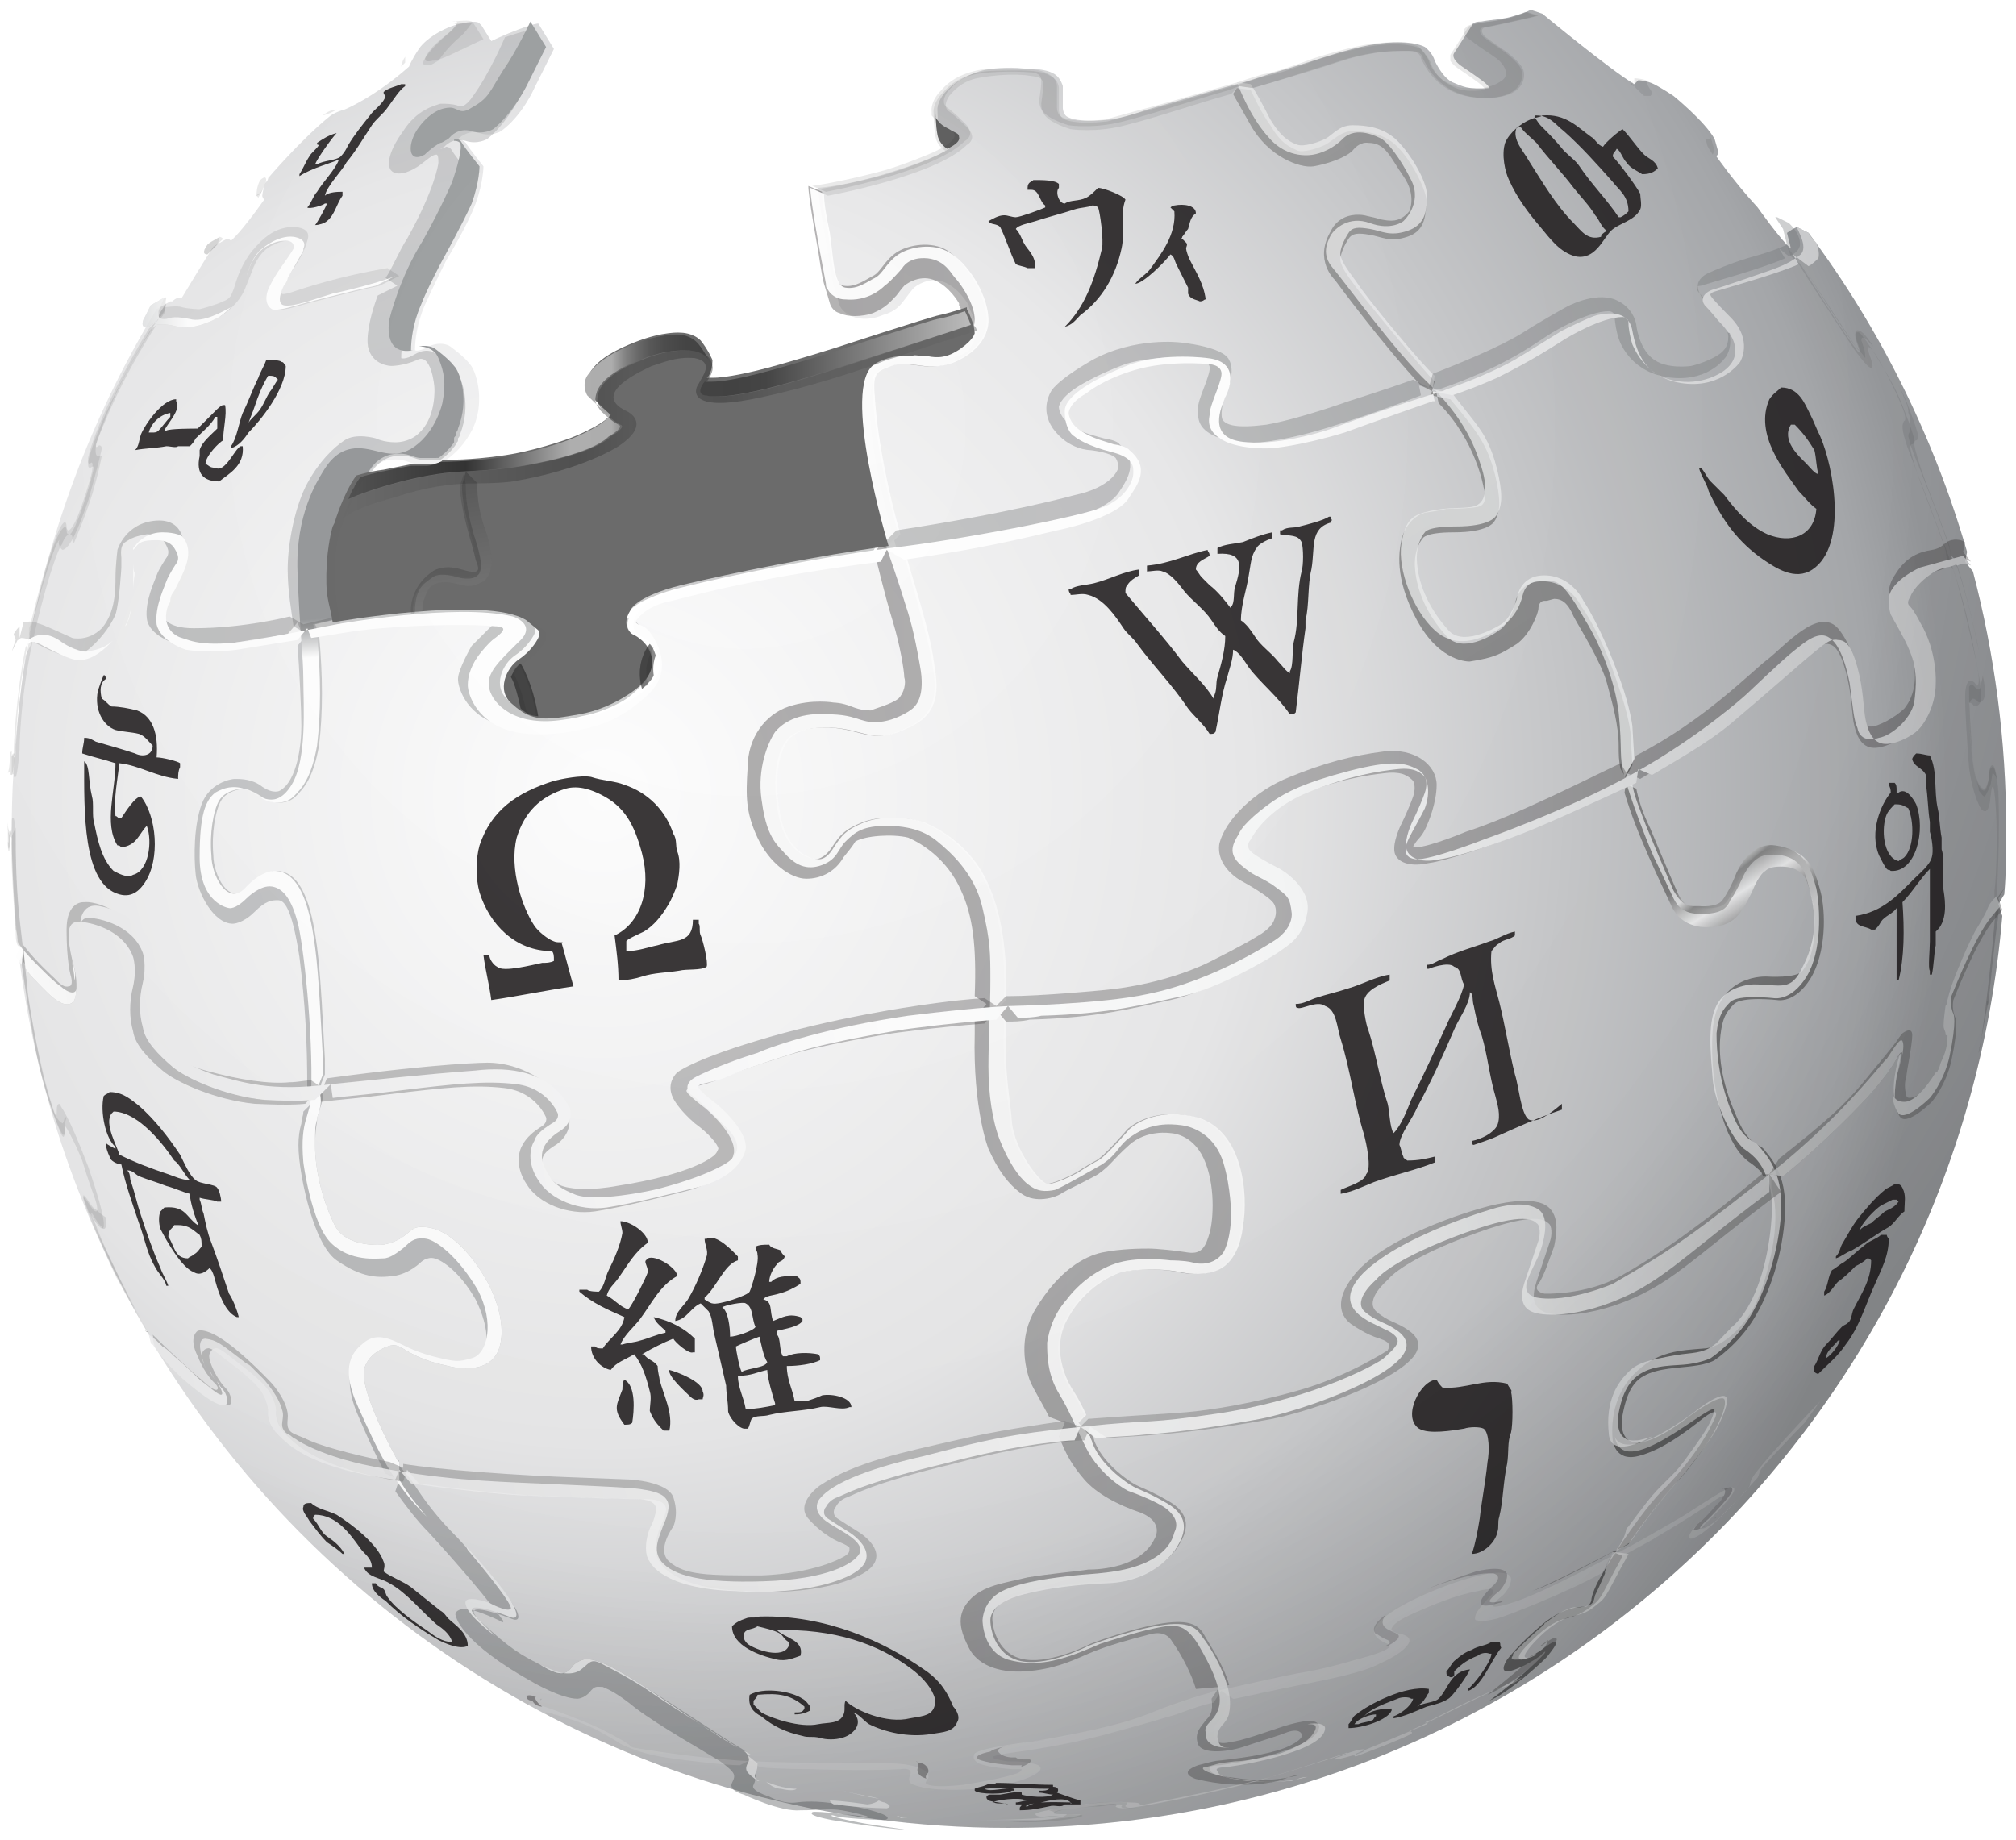 <svg xmlns="http://www.w3.org/2000/svg" width="103" height="94" viewBox="-254 350 103 94"><title>Wikipedia logo version 2</title><radialGradient id="a" cx="-9.429" cy="1569.139" r="68.687" gradientTransform="translate(-213.764 -1178.502)" gradientUnits="userSpaceOnUse"><stop offset="0" stop-color="#FFF"/><stop offset=".483" stop-color="#EAEAEB"/><stop offset=".945" stop-color="#A9ABAE"/><stop offset="1" stop-color="#999B9E"/></radialGradient><path d="M-204.1 367c0-.6-.4-1.3-.4-1.3v-.1s-.5-.9-1.3-1.2c-.8-.3-1.5.3-1.5.3s-.1.1-.4.5c-.3.4-.5.7-1.2.9-.7.3-1.4.2-1.7 0-.4-.2-.5-.5-.5-.5s-.2-.7-.3-1c-.1-.3-.3-1.7-.3-1.7s-.5-2.7-.5-3.3c0 0 1.5-.1 3.7-.8 2.3-.7 3-1.2 3-1.2s-.4-.2-.5-.7c-.1-.5-.1-1.2-.1-1.2s-.1-.5.5-1.1c.6-.6 1.4-.9 1.8-1 .4-.1 1.3-.2 2.1-.1.8 0 1.3.1 1.6.3.3.2.4.6.4.6v1.1s0 .4.3.5c0 0 .5.3 2.2.1 0 0 .7-.1 1.8-.5 1.1-.3 4.1-1.2 4.6-1.3.4-.1 1-.3 1.6-.5.7-.2 2-.6 2.3-.7.3-.1 1.8-.6 2.9-.8 1.1-.2 2.2-.2 2.8.1 0 0 .4.3.5.7.2.4.5.9.9 1.1.5.2.8.4 1.9.3 0 0 0-.1-.4-.4-.4-.3-1-.7-1-.7s-.3-.2-.4-.4c-.1-.2 0-.3 0-.3l.9-1.4s0-.2.5-.2c.5-.1 1.1-.1 1.7-.3.7-.2.8-.3.8-.3l.6.2s3.5 2.9 4.7 3.6l.2-.2s.4 0 .8.2 1 .6 1 .6 1.6 1.3 2.1 2.2l.2.7-.1.2s.9 1.3 2.1 2.6c0 0 1.2 1.7 1.7 2.1l-.2-.8.3-.2.2-.1.6.3c3.6 4.8 6.4 10.4 8.1 16.3l-.1.5.4.5c1.1 4.2 1.7 8.6 1.7 13.2 0 1.1 0 2.2-.1 3.3l-.3.5.2.6c-2.2 26.1-24.1 46.6-50.8 46.6-18.5 0-34.7-9.9-43.6-24.6l-.1-.4-.2-.2c-3.4-5.7-5.7-12.2-6.6-19.1l.2-.5-.3-.5c-.2-1.9-.3-3.8-.3-5.8 0-3 .3-5.9.7-8.8l.3-.6-.1-.3c1.2-6.1 3.4-11.7 6.5-16.8l.7-.4h.1s.2-.2.4-.2h.1s1.2-2 1.6-2.6c0 0 .5-.3.7-.4 0 0 .1 0 .2.1 0 0 .5-.4 1.7-2.1 0 0-.1-.1-.1-.2s.1-.6.2-.7c.1-.1.1-.2.1-.2s1.7-2 3.2-3.2c0 0 .3-.2.7-.3 0 0 1.5-.6 3.3-2.2 0 0 .1-.3.5-.9.4-.6 1.5-1.2 2.2-1.3.8-.2.9 0 .9 0l.1.1.5.8s.6-.3 1.4-.6c.8-.3 1-.3 1-.3l.8 1.3-1 2s-.6 1.4-1.7 2.2c0 0-.5.3-1.1.1-.6-.2-1.1.3-1.1.3l-.2.1s.1 0 .3-.1c0 0 .2.1.3.2.1.2.9 1.2.9 1.2s0 .8-.4 1.9c-.4 1.1-1.5 2.9-1.5 2.9s-.7 1.4-1.1 2.3-.5 1.8-.5 2.3c0 0 .2.1.7-.2.7-.3 1.1 0 1.1 0s.7.5 1 .9c.3.3.8 1.8.2 3.2 0 0-.4 1-1.4 1.7 0 0-.2.3-1.5.2-.4 0-.6-.3-1.4-.2-.8.1-1.2.8-1.2.8-.7 1-1.2 2.5-1.2 2.5l-.1.2s-.2.5-.3 1.8c-.1 1.3.3 3.1.3 3.1s7.9-1.4 9.9-.1l.6.5v.4c-.1.2-.4.7-1 1.1-.6.4-1.2 1.6-.3 2.3 1 .8 1.7.8 3.4.5 1.7-.3 2.9-1.3 2.9-1.3s1-.7.8-1.6c-.2-.9-1-1.2-1-1.2s-.7-.4-.1-1.2c0 0 .1-.7 2.6-1.3 2.4-.6 6.8-1.5 10.6-2 0 0-2.5-8.2-.7-9.3 0 0 .4-.3 1.2-.4h1.5c.5 0 1 .1 1.7-.4.3-.7.4-1 .4-.9" fill="url(#a)"/><radialGradient id="b" cx="-56.358" cy="1513.861" r="0" gradientTransform="translate(-213.764 -1178.502)" gradientUnits="userSpaceOnUse"><stop offset="0" stop-color="#FFF"/><stop offset=".483" stop-color="#EAEAEB"/><stop offset=".945" stop-color="#A9ABAE"/><stop offset="1" stop-color="#999B9E"/></radialGradient><linearGradient id="c" gradientUnits="userSpaceOnUse" x1="202.276" y1="-64.159" x2="248.778" y2="-136.911" gradientTransform="matrix(1 0 0 -1 -406.164 295.68)"><stop offset="0" stop-color="#8A8A8A"/><stop offset=".569" stop-color="#606060"/><stop offset=".591" stop-color="#FFF"/><stop offset=".612" stop-color="#585858"/><stop offset="1" stop-color="#303030"/></linearGradient><path d="M-171.6 429.3l.5.2c0 .1-.1.1-.1.2-.9 1.6-.9 1.9-1.4 2.3-.4.3-.6.5-1.4.7-.9.2-1.8 1.2-1.8 1.2s-.9.8-.5.9c.4 0 1.2-.6 1.2-.6s.5-.4.6-.3c.1.1-.5.8-.5.8s-1.2 1.2-2.5 2l-.4.2s1.9-1.4 2.8-2.4c0 0 .2-.3-.2.1-.4.3-1.3.8-1.7.8-.4 0 0-.6 0-.6s.6-.8 1.8-1.8c1.2-1 2.2-.9 2.2-.9s.2 0 .3-.3c0-.3.3-.9.3-.9s.5-1 1.7-2.7c1.2-1.7 1.8-2.2 1.8-2.2s1.6-1.6 2.4-3.3c0 0 .6-1-.4-.3-1 .8-2.2 1.7-3.4 2-1.2.3-1.3-.8-1.3-.8s-.3-1.9 1-3.3c1.2-1.3 2.5-1.3 3.7-1.4 1.2-.1 2.2-1.6 2.2-1.6s.8-.9 1.3-3.8c.2-1.3.1-2.2-.1-2.8v-.6h-.4c-.1-.1-.1-.2-.1-.2s-.3-.3-.6-.5-.7-.6-1.1-1.5c0 0-1-2.1-.8-5.2.2-3 2.8-2.8 2.8-2.8s1.5.1 1.8-.3c.3-.4.6-1 .6-2.2.1-1.2-.4-2.4-.4-2.4s-.2-.6-1-.7c-.9-.1-1.1.2-1.1.2s-.3.1-.7 1.1c-.5 1-.8 1.5-1.6 1.7-.8.2-2 .1-2.5-1s-1.8-3.7-2.4-5.8l.1-.7-.3-.5c-.1-.4-.1-.8-.1-1.2 0-1-.3-2.1-.6-3.2s-1.5-3-1.7-3.4c-.3-.7-.6-.9-1-.9-.4.1-.3.1-.5.1s-.3.2-.3.4-.4 1.3-1.1 1.8c-.8.5-1.1.7-2.4.9 0 0-1.5.1-2.7-2.1-1.2-2.2-.9-3.6-.8-4.1.1-.5.5-1.2 1.2-1.4.7-.1 1.1-.2 1.1-.2s1.1 0 1.6-.1c.6-.1.3-1 .3-1s-.4-2.4-2.3-4.3l-.1-.5-.8-.4c-1.9-2-4.4-5.4-4.4-5.4s-1.1-1-.2-2.5c0 0 .4-1 1.7-.8.4.1.5.1.8.2.5.1 1 .2 1.5-.4 0 0 .4-.8-.3-1.8s-.9-1.7-1.8-1.7c0 0-.4-.1-.8.4-.4.4-1.4.7-2 .8-.7.1-2.3-.5-3.2-2.1-.5-.9-.8-1.4-.9-1.6l.2-.3.7.1c.2.4.5 1.1 1 1.8.6 1 1 1.1 1.4 1.3.3.1 1-.1 1.4-.3.4-.2.8-.7 1.4-.7.7 0 1.6.1 2.3.8.7.7 1.5 2.2 1.5 2.9-.1.7-.1 1.4-1 1.7-.9.3-1.3 0-1.9-.1-.6-.1-.9-.1-1.1.2-.2.3-.5.9-.4 1.2.1.3.2.5.8 1.3.6.8 3.5 4.3 4 4.8l-.2.7 1 .2c.6.7 1.4 1.7 1.7 2.3.5.9.8 2.3.8 3 0 .7-.3 1-.3 1s-.3.5-2 .5c-1.5 0-1.6.3-1.6.3s-.5.5-.4 1.6c.1 1.1.6 2.3 1.6 3.4.8.9 2.3 0 2.7-.3.5-.3.8-1.3.8-1.3s.1-1.2 1.4-1.2c1.4 0 2 1.3 2 1.3s1 1.3 1.9 4.1c.5 1.4.6 2.3.6 2.3l.1 1.7-.5.9.7.3c.1.5.3 1.2.7 2 0 0 1 2.4 1.4 3.3.4.9.9.8 1.3.8 0 0 .9.1 1.2-.3.3-.4.6-1.1.6-1.1s.7-1.8 2.1-1.7c1.5.2 1.8 1.1 2.1 2.2.3 1.1.3 3.2-.5 4.5-.8 1.3-1.7 1.1-1.7 1.1s-1.8-.2-2.2.2c-.4.4-.6.7-.7 1.6-.1.9 0 2.3.8 4.1.6 1.5 1.1 1.4 1.4 1.7.3.4 1.2 1.2 1.1 3.3-.1 2.1-.8 4.1-1.6 5.4-.8 1.3-2 2.1-2 2.1s-.3.2-1.1.3c-.7.1-1.8.1-2.5.5-.8.4-1 1.5-1.1 2-.1.5-.1 1.5.9 1.4 1-.1 2.6-1.4 2.6-1.4s1.5-1.1 1.7-.8c.2.4-.6 1.8-.6 1.8s-1 1.6-1.9 2.5c-.7.8-1.6 1.9-2.4 3.1l-.8.4z" opacity=".69" fill="url(#c)"/><linearGradient id="d" gradientUnits="userSpaceOnUse" x1="171.286" y1="-56.951" x2="191.786" y2="-152.661" gradientTransform="matrix(1 0 0 -1 -406.164 295.68)"><stop offset="0" stop-color="#A8A9AB"/><stop offset="1" stop-color="#636668"/></linearGradient><path d="M-230.6 372.7s0 .1 0 0c0 .1 0 0 0 0z" fill="url(#d)"/><linearGradient id="e" gradientUnits="userSpaceOnUse" x1="167.068" y1="-58.37" x2="187.068" y2="-151.743" gradientTransform="matrix(1 0 0 -1 -406.164 295.68)"><stop offset="0" stop-color="#A8A9AB"/><stop offset="1" stop-color="#636668"/></linearGradient><path d="M-215.8 439.7h.2c-.2-.1-.4-.3-.6-.4-.7-.4-3.7-2.4-4.7-3-.9-.6-2.6-1.7-3.3-1.5-.6.2-.5.4-.8.6-.3.2-.7.1-1.5-.4-.8-.4-1.4-.7-3-2.2-1.2-1.2 1.6-.1 1.6-.1s.6.3.3-.4c-.3-.6-1.7-2.3-3-3.7-1.1-1.1-1.7-1.9-2.4-3l-.6-.7v-.2s0-.1-.1-.1c0 0-1.9-3.4-1.7-4.6 0 0 .1-.8 1.2-1.2.8-.3.7.5 3.1 1 0 0 2.1.6 2.6-.9s-.6-3.4-.6-3.4-1.4-2.7-3.2-2.8c-.9-.1-.7.6-2.1.9 0 0-1.9.2-2.5-1-.7-1.4-1-3-1-4s.1-1.1.1-1.4c0-.2.2-.6.3-1.1l-.1-.7.2-.5v-.8c-.1-1.7-.2-4.2-.4-5.7s-.6-3.8-2-3.9c0 0-.7-.1-1.6.9-.9.9-1.7-.7-1.7-1.7-.1-1.1.1-2.3.4-2.8.3-.5 1-.6 1.2-.6.1 0 .6.2 1 .5.5.3 1.2.3 1.6-.1.4-.4.9-.9 1.2-2.6.2-1.7.2-3.5 0-5.7l-.2-.5 1.3-.3v-.2-.1-.1-.1-.1-.1-.1-.1-.1-.1-.1-.1-.1-.1-.1-.1-.1-.1-.1-.1-.1-.1-.1-.1-.1-.1-.1-.1-.1c.1-1.2.3-1.8.3-1.8l.1-.2s.5-1.5 1.2-2.5c0 0 .4-.7 1.2-.8.8-.1 1 .2 1.4.2H-231.5c.3-.2.6-.5.8-.8 0-.1.1-.1.1-.2v-.1c.1-.1.1-.2.1-.2.6-1.5.1-2.9-.2-3.2-.3-.4-1-.9-1-.9s-.4-.4-1.1 0c-.5.3-.7.2-.7.2 0-.5.1-1.4.5-2.3.3-.8 1.1-2.3 1.1-2.3s1-1.8 1.5-2.9c.4-1.1.4-1.9.4-1.9s-.8-1-.9-1.2c-.1-.2-.3-.2-.3-.2-.2.1-.3.1-.3.1l.2-.1s.4-.5 1.1-.3c.6.2 1.1-.1 1.1-.1 1-.8 1.7-2.2 1.7-2.2l1-2-.8-1.3s-.1 0-1 .3c0 0-.8 1.9-1.7 3.1 0 0-.4.6-.7.4-.3-.1-.6-.1-.9-.1-.3.1-1.2.3-1.9 1.4-.8 1.1-.9 1.9-.5 2.1s1-.1 1.4-.4c.4-.3.6-.5.8-.5.1 0 .1.3.1.4 0 .1-.2 1.4-1.6 3.9-.4.6-.8 1.6-1.1 2l.6.4-1 .5c-.3.8-.6 1.9-.5 2.6.2 1 1.2 1 1.2 1s.6 0 1.3-.3c.7-.4.9 1.2.9 1.5 0 .3 0 1.7-1 2.4 0 0-.4.3-1 .3s-1-.2-1-.2-1-.3-1.6.1c-.6.4-1.3 1.1-1.9 2.2-.6 1.1-1 3-1 4.4 0 1.1.2 2.2.3 2.9l.7.4-.5.6c.1 1.1.2 3.4.2 4.1 0 .9-.2 2.8-1.1 3.3 0 0-.3.2-.9-.2-.5-.4-1.1-.4-1.4-.4-.2 0-1.3.2-1.7 1.3-.4 1.1-.4 2.7-.3 3.6.1.9.9 2.5 1.9 2.5 0 0 .5 0 1.1-.6.6-.6.9-.6 1.2-.6.3 0 .7.3 1.1 2.9.3 2.4.4 4.4.4 6.7l.6.4-.8.8c0 .2-.1.4-.1.6-.2.7-.2 1.4 0 2.6.2 1.2.8 3.7 1.8 4.4 1.3.9 2.1.9 2.9.8.8-.1 1.4-.7 1.4-.7s.3-.3.7-.2c.4.1 1.3.7 2.1 2.1.7 1.4.9 3-.3 3.3-1.2.3-3.2-.8-3.2-.8s-1.2-.6-2.1.1c-1 .7-1 1.8-.5 3.1.3.7.8 1.9 1.5 3.2l.7.3-.2.6c.5.7 1.1 1.5 1.7 2.1 0 0 2.5 2.7 3.8 4.5 0 0 .1.2-.2 0-.2-.1-1.3-.6-1.8-.6-.6.1-.4.4-.4.4s.2 1.3 4 3.4c0 0 1.4.8 2.2.8 0 0 .3 0 .6-.3.3-.4.4-.3.7-.3.2.1.6.2 1.7 1.1 1.2.9 3.5 2.2 4.3 2.7.8.6.8.7.6 1.1-.2.4.6.6.6.6s1.9.9 2.9.8c1 0 1.5-.1 2.1 0 .6.1 1.3.3 1.3.3.1.1-.3 0-.3 0s-2.4-.3-2.5-.2c-.1.1 0 .2 1 .4 1.2.2 2.5.4 3.8.5-.5-.1-2.5-.3-3.8-.7 0 0-.1-.1.2 0 .3.1 2 .2 2.5.2.4-.1-.1-.3-.1-.3s-.9-.4-2.9-.6c0 0-.8-.1-1.5 0s-1.4-.3-1.4-.3-1-.3-.8-.6c.1-.2.1-.3.1-.5l-.4-1z" opacity=".45" fill="url(#e)"/><linearGradient id="f" gradientUnits="userSpaceOnUse" x1="190.76" y1="-104.815" x2="219.842" y2="-104.815" gradientTransform="matrix(1 0 0 -1 -406.164 295.68)"><stop offset="0" stop-color="#231F20"/><stop offset="1" stop-color="#474747"/></linearGradient><path d="M-191.7 436.2l-.4.6c.1.7-.1.9-.3 1.1-.2.3-.6.6-.4 1.2.2.6 1.7.4 2.5.1.9-.3 1.6-.5 2.1-.7.6-.2.7.1.7.1s.2.2-.6.6c-.8.4-2.3.6-3.1.7-.7.1-.5 0-1.6.3-1.1.4-.1.7-.1.7 2.4.6 4.2.1 4.2.1l.3-.1c.3-.1.5-.2.8-.2-2 .5-3.3.1-3.7.1-.4-.1-.8-.1-.9-.4-.1-.2.5-.2.5-.2s1.7-.2 3.2-.7c1.6-.5 1.9-1 1.9-1.3-.1-.4-.8-.3-1.8 0-.9.3-2.3.8-2.7.8-.3.1-.7.1-.8-.1-.1-.2-.2-.5.1-.9.4-.4.4-.7.4-.7.1-.3.1-.5 0-.8l-.3-.3.5-.1c-.3-1.1-1.1-2.2-1.3-2.6-.3-.5-.8-.8-2.4-.5-1.6.3-3.4 1-3.4 1s-1.9 1-3.3.8c-1.4-.2-1.7-1.6-1.7-2.1 0-.4.3-.8 1-1.1.7-.3 2.5-.7 5-.8 2.5-.1 3.5-1.8 3.5-1.8.3-.5.9-1.5-.5-2.3-1.4-.8-1.4-.6-2.1-1.1-.7-.5-1.4-1.2-1.7-2 0-.1-.1-.2-.1-.3l-.8-.6.4-.4c-.3-.7-.7-1.3-.7-1.3s-1.3-1.9-.2-3.7c1-1.8 2.7-2.3 2.7-2.3s1.5-.3 3 0c1.4.3 2.1-.2 2.1-.2s.9-.4 1.1-2.1c.3-1.7 0-4.9-2.3-5.6-2.3-.6-3.5.6-3.5.6s-1.2 1.4-1.6 1.6c-.4.2-1 .6-1 .6s-.9.5-1.5.6c-.4.1-1.8-1.8-1.9-3.2-.1-1.3-.4-2.4-.3-5.1l-.5-.6.5-.5c.1-3-.4-5.1-1.2-6.5-.8-1.4-2.1-2.2-2.8-2.5-.6-.3-2.1-.5-3.2-.1-1 .4-1.2.7-1.6 1.3-.4.6-.8.6-.8.6s-1.4 0-1.9-2.1c-.6-3 .4-4 .4-4s.3-.5 1.4-.6c1.1-.1 1.7.1 2.5.3.8.2 1.4.1 2.4-.4s1.4-1.3 1.2-2.7c-.2-1.4-.3-1.7-1.5-6l-.9-.5.6-.6c-1.2-4.3-1.3-7-1.3-7-.1-1 0-1.3.6-1.5.6-.3 1.1-.2 1.9-.1.8.1 1.4-.1 1.8-.3s1.6-.9 1.5-2.2c-.1-1.3-1.1-2.8-2-3.4-.8-.5-2-.3-2.6.1-.6.4-.8 1-1.2 1.2-.4.2-.9.6-1.5.5-.6-.1-.6-1.4-.8-2.8-.2-.9-.3-1.6-.3-2l-.7-.3c0 .6.5 3.3.5 3.3s.2 1.4.3 1.7c.1.3.3 1 .3 1s.1.4.5.5c.4.2 1.1.2 1.7 0 .7-.3.9-.6 1.2-.9.3-.4.4-.5.4-.5s.7-.6 1.5-.3 1.3 1.2 1.3 1.2v.1s.4.7.4 1.3v-.1s0 .3-.7.8-1.2.5-1.7.4c-.5 0-.7-.1-.8 0h-.7c-.8.1-1.2.4-1.2.4-1.8 1.1.7 9.3.7 9.3l-.3.6s.5 2.1.9 3.4c.4 1.3.6 2.6.6 2.9.1.3 0 .8-.3 1.1-.4.3-1.2.5-1.4.6-.2 0-.5 0-1-.2s-.9-.2-.9-.2-1.1-.2-2.3.2c-1.2.4-2.1 1.6-2.1 3.1-.1 1.5-.1 2.3.5 3.6.6 1.3 1.7 2.1 2.5 2.1s1.5-.4 1.9-1.1c.5-.6.6-.8.6-.8.5-.3 1.9-.4 2.7-.2.7.3 2 1.1 2.7 2.7.6 1.3.8 2.8.7 5.4l.6.4-.6.7v.8c-.1 3.9.7 5.9.7 5.9.5 1.1 1 1.8 1.7 2.3.7.5 1.7.2 2 0 .3-.2 1.2-.6 1.9-1 .7-.5.7-.7 1.6-1.5.9-.8 2.1-.6 2.1-.6s1.1 0 1.7 1.3c.6 1.3.5 3.1.3 3.8-.2.7-.4 1.1-1.1 1-.6-.1-1.6-.2-2-.2-.4 0-1.4 0-2.4.2-.9.2-2.2.9-3.4 2.9-.9 1.5-.5 3-.3 3.6.2.5.6 1.1 1 1.9l.8.3-.3.7c.4 1 .7 1.5 1.3 2.2.6.7 1.7 1.3 2.9 1.7 1.2.5.7 1.3.7 1.3-.7 1.5-2.8 1.6-3.4 1.6-.6.1-1.9.2-3.1.4-1.2.3-2.3.4-3 1.2-.7.8-.4 1.6 0 2.4.4.8 1.4 1.3 2.9 1.2 1.4-.1 2.3-.5 3.2-.9.9-.4 2.4-.8 2.8-.9.4-.1 1.1-.4 1.5.3.5.7 1 1.7 1.2 2.4l1.2-.1z" opacity=".35" fill="url(#f)"/><path d="M-152.4 401.2s.3-3.2.5-4.4v-.5l-.1-.2c-.5 5.8-.9 7.7-.9 7.7v-.1c.2-.9.3-1.7.5-2.5zM-162.7 362.6l.3.4.3.5c1 1.6 2.8 4.3 2.8 4.3s.7 1 .9 1c.2 0-.1-.7-.1-.7s-.3-1 .5.3c.7 1.2 1.2 2.4 1.3 2.7.1.4 0 .4 0 .4s-.1.1-.1.3c0 .5.5 1.7.5 1.7s1.5 3.9 2.1 5.6c.5 1.6 1.1 4.4 1.1 4.4s.2.8.2 1.2c0 .4-.1.4-.2.2-.2-.2-.3-.1-.3-.1s-.2.1-.2.8c0 .7.1 2.3.2 3.6.2 1.5.6 2.1.6 2.1s.4.6.5-.6c.1-1 .2-.2.2-.2.2 1.6.1 4.5 0 5v.6l.1-.2c.2-3 .1-5.4.1-5.4s-.1-1.3-.3-1.3c-.2 0-.2.7-.2.7s-.1.5-.2.5-.4 0-.6-1.4c-.2-1.4-.2-2.9-.2-2.9v-.2c.1 0 .2.1.2.1s.1.2.3 0c.2-.2.2-.6-.3-3.1-.3-1.5-.7-2.9-1-3.8l-.3-.3-.1-.7s-.3-.9-1-2.7c-.7-1.8-.8-2.5-.8-2.5s0-.2.1-.2.1-.2.1-.2 0-.2-.3-1c-.3-.7-.4-1.3-1.4-2.9-.9-1.5-1.1-1.6-1.1-1.6s-.4-.2-.1.6c.3.8-.1.2-.1.2-.9-1.2-2.8-4.3-2.8-4.3l-.5-.4-.5-1.3M-252.5 382.7l-.2.4c-.5 2.5-.6 5.1-.6 5.3 0 .2 0 .2-.1.2v-.2c-.1 0-.1.2-.1.2 0 .3 0 .6-.1.9.1-.1.1 0 .1 0s0 .1.1.1c.1-.1.2-1.4.2-1.4s0-2.8.8-6.1 1.3-4.3 1.3-4.3.2-.4.1-.1c0 .3.2.4.2.4.4-.1.8-1.1 1.3-2.5.4-1.4.7-2.6.7-2.7 0-.1-.1-.2-.2-.1s-.1 0-.1 0c0-.2.4-1.1.4-1.1 1.3-3.2 3.1-5.7 3.1-5.7l.1-.5c-.2.3-.3.4-.4.7-.1.1 0 .3 0 .3-.2.2-.4.3-.5.5-2.7 4.5-3.1 6.6-3.1 6.6 0 .2 0 .3.1.3s.3-.3.1.4c-.1.5-.5 1.7-.7 2.2-.2.5-.4.9-.5.8-.1 0-.1-.2-.1-.2s0-.5-.4.2c-.4.8-.7 1.9-1.4 4.7 0 .1-.1.3-.1.4v.3zM-249.2 412.6c-.2-.4-.3-.7-.2-.6.1.1.2.4.5.7.3.3.4-.2-.6-3.1-1.1-2.9-1.4-3-1.4-3.1 0-.1-.2-.2-.2.2s0 .7-.5-1.1-1-4.8-1-5.1c0-.2-.2-1.8-.4-3.6s-.2-3.7-.2-4.3c0-.5-.1-.8-.1-.8-.1 0-.1 0-.1.3 0 .2 0 .4-.1.4s-.1-.5-.1-.5v1.1c0 .6.1.4.1.2v-.3s.1-.9.1 0 .2 4.6.2 4.6c0 .2 0 .5.1.7l.1.1v.1c.3 2.4.8 5.1.8 5.1.5 2.4 1.1 3.8 1.3 4.3.2.4.2.1.2-.3-.1-.4.5.7.9 1.7.3 1 .6 1.8.6 1.8s.3.8.1.8c-.1 0-.3-.3-.3-.3s-.5-.8-.3-.2c.4 1.2 1.6 3.8 1.6 3.8l1.4 2.5c-1-1.9-2.3-4.7-2.5-5.1zM-246.7 417.6c.1.1.1.2.2.4l-.2-.4zM-233.3 352.9c-.2.3-.2.5-.2.5l.2-.2v-.3zM-236.8 355.6c-.4 0-.7.3-.7.3s.4-.1.7-.3zM-170 354.9h.3c.1 0 .1-.2.1-.2s-.3-.4-.3-.6c-.3-.1-.6-.1-.6-.1v.3c-.1.1.4.5.5.6zM-166.5 357.9l.1-.2-.2-.7c0 .1 0 .1-.2.1 0 0-.1 0 0 .2 0 .2.2.4.3.6z" opacity=".1" fill="#232323"/><path d="M-152.4 401.2s.3-3.2.5-4.4v-.5l-.1-.2c-.5 5.8-.9 7.7-.9 7.7v-.1c.2-.9.3-1.7.5-2.5z" opacity=".1" fill="#232323"/><linearGradient id="g" gradientUnits="userSpaceOnUse" x1="12.492" y1="1537.278" x2="41.964" y2="1627.035" gradientTransform="translate(-213.764 -1178.502)"><stop offset="0" stop-color="#FFF"/><stop offset=".009" stop-color="#FCFCFC"/><stop offset=".066" stop-color="#EEE"/><stop offset=".134" stop-color="#E5E5E5"/><stop offset=".252" stop-color="#E3E3E3"/><stop offset=".336" stop-color="#8A8A8A"/><stop offset=".442" stop-color="#B8B8B8"/><stop offset="1" stop-color="#3B3B3B"/></linearGradient><path d="M-175 434.5s.7-.7.5-.8c-.1-.1-.6.3-.6.3s-.1.1-.2.1l.4-.3s0 .2-.4.6c0 0-.1.1-.3.2-1 .9-2.4 2-2.4 2l.4-.2c1.4-.7 2.6-1.9 2.6-1.9z" opacity=".5" fill="url(#g)"/><linearGradient id="h" gradientUnits="userSpaceOnUse" x1="206.463" y1="-66.556" x2="255.589" y2="-127.306" gradientTransform="matrix(1 0 0 -1 -406.164 295.68)"><stop offset="0" stop-color="#EFF0F0"/><stop offset=".591" stop-color="#F0F1F2"/><stop offset=".599" stop-color="#787878"/><stop offset=".646" stop-color="#EEEFF0"/><stop offset="1" stop-color="#D8D9DB"/></linearGradient><path d="M-171 389.7l.5-.9-.1-1.7s-.1-.9-.6-2.3c-1-2.8-1.9-4.1-1.9-4.1s-.6-1.3-2-1.3c-1.3 0-1.4 1.2-1.4 1.2s-.3 1-.8 1.3c-.5.3-2 1.1-2.7.3-.9-1-1.5-2.2-1.6-3.4-.1-1.1.4-1.6.4-1.6s.1-.3 1.6-.3c1.7 0 2-.5 2-.5s.3-.3.3-1-.3-2.1-.8-3c-.3-.6-1.1-1.5-1.7-2.3l-1-.2.1-.7c-.6-.5-3.5-4-4-4.8-.6-.8-.7-1-.8-1.3-.1-.3.2-.9.4-1.2.2-.3.5-.3 1.1-.2.6.1 1 .4 1.9.1.9-.3 1-1 1-1.7.1-.7-.8-2.2-1.5-2.9-.7-.7-1.6-.8-2.3-.8-.7 0-1 .5-1.4.7-.4.2-1.1.4-1.4.3-.3-.1-.8-.3-1.4-1.3-.4-.8-.8-1.5-1-1.8l-.7-.1s.6 1.7 1.6 2.8c1 1.2 2.3.9 2.3.9s.8-.1 1.5-.8c.7-.7 1.8-.1 2 0 .3.2.9.9 1.5 2.1.6 1.2-.4 2.1-.4 2.1s-.6.5-1.7.1-1.8.3-2 .6c-.2.4-.5 1 .1 1.7s3.2 4.3 4.9 5.9c1.7 1.7 2.3 3 2.7 4.3.4 1.3.1 1.9-.5 2-.6.1-1.1 0-2.1.2-.9.2-1.3.4-1.5 1.7-.2 1.3.6 3.4 1.7 4.4 1.1 1 2.3.4 2.8.2.4-.2 1.4-.7 1.7-2 .2-.8.9-.7.9-.7s.6-.1.9.1c.3.2.6.5 1.4 1.9.8 1.3 1.5 3.1 1.7 4.7.2 2 0 2.2.3 3.3.3 1.1 1.1 3.2 1.5 4.1.4.8.8 1.7 1 2.1.2.4.5.8 1.4.8.9 0 1.3-.2 1.5-.7.3-.4.6-1.1.7-1.3.1-.2.5-.9 1.1-1 .7-.1 1.8 0 2.1 1.2.3 1.1.8 2.6-.2 4.5-.6 1.3-1.1.9-2.5.9 0 0-1.2 0-1.8.9-.6.9-.4 2.6-.3 3.9.1 1.3 1 3.1 1.6 3.6.6.4.9.8 1.1 1.3.2.4.5 1.2.2 3.3-.3 2.1-1 3.7-1.9 4.5 0 0-.1 0-.1.1l-.2.2c-.5.5-.4.5-.9.8-.6.3-1 .2-2 .4s-1.6.3-2.1.8-1.2 1.4-1 3.2c.1 1 1.3.6 2.2.1-.3.1-.6.2-.8.2-1 .1-1-.9-.9-1.4.1-.5.3-1.5 1.1-2s1.8-.4 2.5-.5c.7-.1 1.1-.3 1.1-.3s1.2-.8 2-2.1 1.5-3.4 1.6-5.4c.1-2.1-.8-2.9-1.1-3.3-.3-.4-.8-.2-1.4-1.7-.7-1.7-.8-3.2-.8-4.1.1-.9.3-1.2.7-1.6.4-.4 2.2-.2 2.2-.2s.9.2 1.7-1.1c.8-1.3.7-3.5.5-4.5-.3-1.1-.6-2-2.1-2.2-1.5-.2-2.1 1.7-2.1 1.7s-.3.7-.6 1.1c-.3.4-1.2.3-1.2.3-.4 0-.8.1-1.3-.8-.4-.9-1.4-3.3-1.4-3.3-.3-.8-.6-1.5-.7-2.1l-.4-.4z" opacity=".73" fill="url(#h)"/><linearGradient id="i" gradientUnits="userSpaceOnUse" x1="18.871" y1="1534.826" x2="48.469" y2="1624.965" gradientTransform="translate(-213.764 -1178.502)"><stop offset="0" stop-color="#FFF"/><stop offset="1" stop-color="#E4E5E6"/></linearGradient><path d="M-171.5 429.3l.8-.5c.8-1.2 1.7-2.3 2.4-3.1.9-1 1.9-2.5 1.9-2.5s.8-1.4.6-1.8c-.1-.2-.7 0-1.7.8-3.7 2.7-4 1.2-4 1.2.4 2.4 4.7-1.6 5.1-1.4-.1.6-.5 1.2-1.3 2.3 0 0-.4.6-.8 1l-.6.6-.1.1c-.5.5-1 1.2-1.6 2l-.1.1c-.1.5-.3.8-.6 1.2-.3.4-.4.7-.5 1v.1s-.3.7-.5 1.1c-.1.4-.1.5-.6.6-.5.1-.3-.1-1 .2 0 0-.4.2-.9.6 0 0-.1 0-.1.1-.7.6-1.2 1.1-1.5 1.4-.1.1-.1.1-.1.2 0 0-.2.2.1.2.2 0 .6 0 1-.2l.1-.1c-.2.1-.4.2-.5.2-.4 0 .5-.9.5-.9s.9-1 1.8-1.2c.9-.2 1-.4 1.4-.7.4-.3.5-.7 1.4-2.3 0-.1.1-.1.1-.2l-.7-.1z" opacity=".53" fill="url(#i)"/><linearGradient id="j" gradientUnits="userSpaceOnUse" x1="190.694" y1="-64.955" x2="215.725" y2="-146.069" gradientTransform="matrix(1 0 0 -1 -406.164 295.68)"><stop offset="0" stop-color="#FFF"/><stop offset=".747" stop-color="#F9F9F9"/><stop offset="1" stop-color="#D5D7D8"/></linearGradient><path d="M-198.9 422.7l.4-.4c-.3-.7-.7-1.3-.7-1.3s-1.3-1.9-.2-3.7c1-1.8 2.7-2.3 2.7-2.3s1.5-.3 3 0c1.4.3 2.1-.2 2.1-.2s.9-.4 1.1-2.1c.3-1.7 0-4.9-2.3-5.6-2.3-.6-3.5.6-3.5.6s-1.2 1.4-1.6 1.6c-.4.2-1 .6-1 .6s-.9.5-1.5.6c-.4.1-1.8-1.8-1.9-3.2-.1-1.3-.4-2.4-.3-5.1l-.5-.6.5-.5c.1-3-.4-5.1-1.2-6.5-.8-1.4-2.1-2.2-2.8-2.5-.6-.3-2.1-.5-3.2-.1-1 .4-1.2.7-1.6 1.3-.4.7-.8.6-.8.6s-1.4 0-1.9-2.1c-.6-3 .4-4 .4-4s.3-.5 1.4-.6c1.1-.1 1.7.1 2.5.3.8.2 1.4.1 2.4-.4s1.4-1.3 1.2-2.7c-.2-1.4-.2-1.7-1.5-6l-.9-.5.6-.6c-1.2-4.3-1.3-7-1.3-7-.1-1 0-1.3.6-1.5.6-.3 1.1-.2 1.9-.1.8.1 1.4-.1 1.8-.3.4-.2 1.6-.9 1.5-2.2-.1-1.3-1.1-2.8-2-3.3-.8-.5-2-.3-2.6.1-.6.4-.8 1-1.2 1.2-.4.2-.9.6-1.5.5-.6-.1-.6-1.4-.8-2.8-.2-.9-.3-1.6-.3-2l-.7-.3c0 .6.5 3.3.5 3.3l.3 1.6c0 .1 0 .2.1.3.1.2.4.5.9.5 1.1.1 1.8-.5 2-.7.3-.2.9-.9.9-.9s.3-.6 1.3-.5c.9.1 1.2.8 1.4 1 .2.2 1.6 2 .7 2.9 0 0-.1.1-.2.1l-.4.4c-.7.5-1.2.5-1.7.4-.5 0-.7-.1-.8 0h-.7c-.8.1-1.2.4-1.2.4-1.8 1.1.7 9.3.7 9.3s.7 2 1 3c.3.9.5 1.6.8 3.3.3 1.6-.2 2.1-.5 2.3-.3.2-1 .6-1.8.6s-1-.4-2.4-.4c-1.3-.1-2.2.3-2.7.9-.4.6-.9 1.9-.7 3.4.2 1.5.5 2.1 1.1 2.7.6.7 1.2 1 2 .7.8-.3.8-.8 1.2-1.2.5-.5.9-.8 2.1-.8 1.2 0 2 .3 2.6.8.6.5 1.9 1.6 2.3 3.4.4 1.7.4 2.3.4 3.7s-.1 3-.1 4.4c0 1.4.2 2.8.6 3.8.4 1 .9 1.8 1.4 2.2.5.4.9.4 1.4.3.5-.2 1.5-.8 2.4-1.3.9-.6.8-1 1.6-1.5.9-.6 1.8-.6 2.5-.5.7.1 1.7.6 2.1 1.9.4 1.3.4 2.7.4 2.7s0 1.2-.4 1.9c-.5.7-1.3.6-1.6.5-.4-.1-1.1-.1-1.1-.1s-1.5-.2-2.6.1c-1.1.3-2.1 1.1-2.7 1.9-.7.8-.9 1.6-1 2.2 0 .6 0 1.6.6 2.6s.7 1.4 1.4 2.8 2.1 2.2 2.2 2.2c0 0 1.4.5 1.9.9s.6.8.4 1.2c-.1.4-.4 1.1-1.6 1.6-1.2.5-2.6.5-3.5.6-.9.1-2.7.3-3.7.8s-1 1.5-1 1.5 0 1.6 1.3 2c1.4.4 2.6 0 3.2-.2.6-.2 1.5-.6 1.5-.6s1.8-.6 2.8-.8c1-.2 1.5-.3 2.2.8.7 1.2 1 1.9 1.1 2.6.1.7-.2 1.1-.5 1.4-.3.3-.2.5-.2.5-.1.9 1.2.8 1.2.8h.1c-.3 0-.5 0-.6-.2-.1-.2-.2-.5.1-.9.4-.4.4-.7.4-.7.3-1.4-1-3.4-1.4-3.9-.3-.5-.8-.8-2.4-.5-1.6.3-3.4 1-3.4 1s-1.9 1-3.3.8c-1.4-.2-1.7-1.6-1.7-2.1 0-.4.3-.8 1-1.1.7-.3 2.5-.7 5-.8 2.5-.1 3.5-1.8 3.5-1.8.3-.5.9-1.5-.5-2.3-1.4-.8-1.4-.6-2.1-1.1-.7-.5-1.4-1.2-1.7-2 0-.1-.1-.2-.1-.3l-.6-.7z" opacity=".96" fill="url(#j)"/><linearGradient id="k" gradientUnits="userSpaceOnUse" x1="136.042" y1="-39.679" x2="136.042" y2="-39.679" gradientTransform="matrix(1 0 0 -1 -406.164 295.68)"><stop offset="0" stop-color="#FFF"/><stop offset=".747" stop-color="#F9F9F9"/><stop offset="1" stop-color="#D5D7D8"/></linearGradient><linearGradient id="l" gradientUnits="userSpaceOnUse" x1="136.042" y1="-39.679" x2="136.042" y2="-39.679" gradientTransform="matrix(1 0 0 -1 -406.164 295.68)"><stop offset="0" stop-color="#FFF"/><stop offset=".747" stop-color="#F9F9F9"/><stop offset="1" stop-color="#D5D7D8"/></linearGradient><path d="M-162 363.4c1 1.6 2.8 4.3 2.8 4.3s.3.3.5.6c0-.4-.1-.6-.1-.6l-.1-.3c0-.4.4.1.6.3-.5-.8-.7-.8-.7-.8s-.4-.2-.1.6c.3.8-.1.2-.1.2-.9-1.2-2.8-4.3-2.8-4.3l-.6-.4.6.4zM-152.5 401.4v-.2-.1c.1.1.1.2 0 .3zM-153.2 385.7c.1 0 .2.1.2.1s.1.2.3 0c.1-.1.2-.4 0-1.3 0 .2-.1.4-.1.6-.1.3-.3 0-.4-.1-.1-.1-.2.1-.2.1v.2c0 .7.1 2.3.2 3.6.1.6.2 1.1.3 1.4v.1c.1.1.2.3.3.3.1-.1.3-.6.3-.6l.1-.6c.2.1.3.5.3 1v-.1s-.1-1.3-.3-1.3c-.2 0-.2.7-.2.7s-.1.5-.2.5-.4 0-.6-1.4c-.2-1.4-.2-2.9-.2-2.9s.1-.3.2-.3zM-154.3 378.6l.3.3c.5 1.5 1 3.8 1.1 4.3 0-.1-.1-.3-.1-.4-.3-1.5-.7-2.9-1-3.8l-.3-.4-.1-.7s-.3-.9-1-2.7c-.7-1.8-.8-2.5-.8-2.5s0-.2.1-.2.1-.2.1-.2 0-.2-.3-1c-.2-.5-.3-.9-.7-1.6.3.6.5 1.1.5 1.3v.1s.1.1.1.6c0 .4-.1.5-.1.5v.1c.1.5.4 1.2.4 1.2s1.1 2.7 1.7 4.5l.1.6z" opacity=".1" fill="#232323"/><linearGradient id="m" gradientUnits="userSpaceOnUse" x1="20.534" y1="1538.158" x2="1.209" y2="1632.194" gradientTransform="translate(-213.764 -1178.502)"><stop offset="0" stop-color="#FFF"/><stop offset="1" stop-color="#E4E5E6"/></linearGradient><path d="M-211 441.5c.9.2 1.7.4 1.9.4-.4-.1-1-.2-1.9-.4z" fill="url(#m)"/><linearGradient id="n" gradientUnits="userSpaceOnUse" x1="168.559" y1="-72.757" x2="173.288" y2="-132.177" gradientTransform="matrix(1 0 0 -1 -406.164 295.68)"><stop offset=".22" stop-color="#989A9C"/><stop offset=".253" stop-color="#FFF"/></linearGradient><path d="M-233.6 424.9v-.2l-.1-.1s-1.9-3.4-1.7-4.6c0 0 .1-.8 1.2-1.2.8-.3.7.5 3.1 1 0 0 2.1.6 2.6-.9s-.6-3.4-.6-3.4-1.4-2.7-3.2-2.8c-.9-.1-.7.6-2.1.9 0 0-1.9.2-2.5-1-.7-1.4-1-3-1-4 0-1.1 0-1 .1-1.4 0-.2.2-.5.2-1.1l-.1-.7.2-.5v-.8c-.1-1.7-.2-4.2-.4-5.7s-.6-3.8-2-3.9c0 0-.7-.1-1.6.9-.9.9-1.7-.7-1.7-1.7-.1-1.1.1-2.3.4-2.8.3-.5 1-.6 1.2-.6.1 0 .6.2 1 .5.5.3 1.2.3 1.6-.1.4-.4.9-.9 1.2-2.6.2-1.7.2-3.5 0-5.7l-.2-.5 1.3-.3v-.2-.1-.1-.1-.1-.1-.1-.1-.1-.1-.1-.1-.1-.1-.1-.1-.1-.1-.1-.1-.1-.1-.1-.1-.1-.1-.1-.1-.1-.1c.1-1.2.3-1.8.3-1.8l.1-.2s.5-1.5 1.2-2.5c0 0 .4-.7 1.2-.8.8-.1 1 .2 1.4.2H-231.6c.3-.2.6-.5.8-.8v-.1-.1c0-.1.1-.1.1-.2v-.1c.1-.1.1-.2.1-.2.6-1.5.1-2.9-.2-3.2-.3-.4-1-.9-1-.9s-.3-.2-.8-.1c.3 0 .8.1 1 .6.3.7.4 1.3.2 2.3 0 0-.3 1.4-1.4 2.2-1.1.8-1.9.1-2.9.1s-1.5.7-1.8 1.2c-.3.5-1.4 2.2-1.3 5.1.1 2.9.3 4.3.3 5.6 0 1.2.2 4-.6 5.3-.8 1.3-1.6.6-2.2.3-.6-.3-1.2-.2-1.7.1-.5.4-.8 1.1-.8 3.3 0 2.4 1.5 2.6 1.5 2.6s.3.1.9-.5c0 0 .7-.7 1.3-.6.6.1 1 .7 1.3 1.8.3 1.1.8 5.6.7 8.7 0 1.3-.6 1.3-.4 3.6 0 0 .4 3.1 1.4 4.1 1 1 2.4.8 2.7.8.3 0 .7-.3.7-.3s.3-.2.5-.4.5-.4 1-.3c.5.1 1.6.9 2.6 2.6.9 1.7.5 3.3-.3 3.5-.7.2-.8.2-2-.1-1.1-.3-1.5-.6-2-.8-.5-.2-1-.3-1.5.1s-1.3 1.1-.3 3.3c1 2.2 1.7 3.8 3.5 5.6-.5-.6-1-1.2-1.4-1.9v-.7z" fill="url(#n)"/><linearGradient id="o" gradientUnits="userSpaceOnUse" x1="-16.628" y1="1530.36" x2="-35.153" y2="1620.502" gradientTransform="translate(-213.764 -1178.502)"><stop offset="0" stop-color="#FFF"/><stop offset="1" stop-color="#E4E5E6"/></linearGradient><path d="M-231.5 357.4c-.1 0 0 0 0 0z" fill="url(#o)"/><linearGradient id="p" gradientUnits="userSpaceOnUse" x1="5.906" y1="1621.338" x2="5.898" y2="1621.375" gradientTransform="translate(-213.764 -1178.502)"><stop offset="0" stop-color="#FFF"/><stop offset="1" stop-color="#E4E5E6"/></linearGradient><path d="M-208 442.9h.4c-.1 0-.3 0-.6-.1.1 0 .2 0 .2.1z" fill="url(#p)"/><path d="M-229.9 355.5c-.6.4-.7 0-1.1 0-.4 0-1 .2-1.6 1-.6.8-.6 1.9.3 1.4 0 0 .4-.4.8-.6.1 0 .2-.1.4-.2l.1-.1s.4-.5 1.1-.3c.6.2 1.1-.1 1.1-.1 1-.8 1.7-2.2 1.7-2.2l1-2-.8-1.3s-.7 1.5-1.4 2.5c-.7 1.1-.7 1.4-1.6 1.9z" fill="#9FA2A3"/><path d="M-234.1 366.3s-.4 1.9 1.2 1.6h-.1c0-.5.1-1.4.5-2.3.3-.8 1.1-2.3 1.1-2.3s1-1.8 1.5-2.9c.4-1.1.4-1.9.4-1.9s-.8-1-.9-1.2c-.1-.2-.3-.2-.3-.2-.1 0-.1 0-.1.1.1 0 .2 0 .3.1.2.3-.4 2-.4 2s-.5 1.2-1.5 3c-1.2 1.9-1.7 4-1.7 4z" fill="#9FA2A3"/><linearGradient id="q" gradientUnits="userSpaceOnUse" x1="14.903" y1="1536.638" x2="-4.504" y2="1631.072" gradientTransform="translate(-213.764 -1178.502)"><stop offset="0" stop-color="#FFF"/><stop offset="1" stop-color="#E4E5E6"/></linearGradient><path d="M-215.8 439.7h.2c-.1-.1-.3-.2-.5-.3.2.1.5.4.3.7-.2.4 0 .5.5.9h.1c-.2-.1-.3-.2-.2-.4.1-.2.1-.3.1-.5l-.5-.4z" fill="url(#q)"/><linearGradient id="r" gradientUnits="userSpaceOnUse" x1=".457" y1="1533.599" x2="-18.966" y2="1628.111" gradientTransform="translate(-213.764 -1178.502)"><stop offset="0" stop-color="#FFF"/><stop offset="1" stop-color="#E4E5E6"/></linearGradient><path d="M-229.6 432.7c-1.2-1.2 1.6-.1 1.6-.1s.6.3.3-.4c-.2-.6-1.4-2-2.5-3.2l.1.2s2.3 2.7 2.2 3c-.2.2-1.1-.3-1.1-.3s-1.4-.5-1.2.1c.1.5 1.1 1.3 1.5 1.6l-.9-.9z" fill="url(#r)"/><linearGradient id="s" gradientUnits="userSpaceOnUse" x1="8.651" y1="1534.969" x2="-10.844" y2="1629.835" gradientTransform="translate(-213.764 -1178.502)"><stop offset="0" stop-color="#FFF"/><stop offset="1" stop-color="#E4E5E6"/></linearGradient><path d="M-227 434.7c.4.3.9.5 1.4.7 0 0 .8.3 1.3-.1s.5-.6 1.2-.2c0 0 1.4.7 2.4 1.4s3.6 2.3 4.4 2.8c-.8-.4-3.7-2.4-4.6-3-.9-.6-2.6-1.7-3.3-1.5-.6.2-.5.4-.8.6-.3.2-.7.1-1.5-.4-.2-.1-.4-.2-.5-.3z" fill="url(#s)"/><linearGradient id="t" gradientUnits="userSpaceOnUse" x1="17.547" y1="1532.957" x2="-2.811" y2="1632.017" gradientTransform="translate(-213.764 -1178.502)"><stop offset="0" stop-color="#FFF"/><stop offset="1" stop-color="#E4E5E6"/></linearGradient><path d="M-214.1 441.4c.4.1.7.1.8 0-.7 0-1.4-.3-1.4-.3s-.1 0-.2-.1c.3.3.6.4.8.4z" fill="url(#t)"/><linearGradient id="u" gradientUnits="userSpaceOnUse" x1="20.658" y1="1537.844" x2="1.256" y2="1632.257" gradientTransform="translate(-213.764 -1178.502)"><stop offset="0" stop-color="#FFF"/><stop offset="1" stop-color="#E4E5E6"/></linearGradient><path d="M-209.7 442.2s-1.3-.2-1.9-.2c0 0 0 .1.2.2h.2c.3.1 2 .2 2.5.2.4-.1-.1-.3-.1-.3s-.1 0-.3-.1c-.3.2-.6.2-.6.2z" fill="url(#u)"/><path d="M-249.3 412c.1.1.2.4.5.7.1.2.3.1.2-.5-.3-.2-.4-.3-.5-.4-.1 0-.3-.3-.3-.3s-.5-.8-.3-.2c.4 1.2 1.6 3.8 1.6 3.8l1.4 2.5c-1-1.8-2.3-4.6-2.4-5-.2-.4-.3-.7-.2-.6zM-252.5 382.7v-.6c0-.1.1-.2.1-.4.7-2.8 1.1-3.9 1.4-4.6.4-.8.4-.2.4-.2s0 .2.1.2.3-.3.5-.8.6-1.7.7-2.2c.1-.7-.1-.4-.1-.4-.1 0-.1-.1-.1-.3 0 0 .4-2.1 3.1-6.6.2-.2.3-.3.5-.4-.1-.1 0-.3 0-.3.1-.2.3-.4.4-.7l-.1.5s-1.9 2.5-3.1 5.7c0 0-.3.8-.4 1.1 0 .2-.1.7.2.6h.1c-.1.5-.3 1.4-.6 2.3-.3.9-.6 1.6-.8 2.1-.1.1-.1 0-.1-.2s-.1-.2-.1-.2c-.2 0-.3.2-.4.4 0 .1-.1.2-.1.2s-.5.9-1.3 4.3c-.8 3.3-.8 6.1-.8 6.1s-.1 1.3-.2 1.4c-.1.1-.1-.1-.1-.1s0-.1-.1 0v-.9s0-.2.1-.2 0 .1 0 .2c0 0 .1 0 .1-.2s.1-2.8.6-5.3l.1-.5zM-253.6 392v.4c.1.4.2.4.2.4 0-.1.1-.3.2-.5v.4c0 .5 0 2.5.2 4.3.2 1.8.4 3.3.4 3.6 0 .2.5 3.3 1 5.1.3 1 .4 1.3.5 1.4 0 0 .1.2.3.3 0 0 .1-.1.1-.4 0 0 0 .1.1.1-.1.3-.1.4-.1.4s-.1 0 0 0c.1.4 0 .7-.2.3-.2-.4-.8-1.8-1.3-4.3 0 0-.5-2.7-.8-5.1v-.1l-.1-.1c0-.2 0-.5-.1-.7 0 0-.3-3.7-.2-4.6 0-.9-.1 0-.1 0v.3c0 .1-.1.4-.1-.2.1.3 0-.7 0-1zM-229.3 352l-.5-.8-.1-.1s-.1-.1-.9 0h-.1s.4-.1.2.2c-.2.3-.6.5-1.2 1.1-.6.7-.4.8 0 .7.4 0 1.1-.4 2.6-1.1zM-230.9 351.2z" opacity=".1" fill="#232323"/><path d="M-230.4 351.8c.3-.3.4-.5.5-.6 0 0-.1-.1-.9 0h-.1c.1 0 .3 0 .1.2-.2.3-.6.5-1.2 1.2s-.4.8 0 .7c.1 0 .2-.1.4-.2.2-.3.6-.8 1.2-1.3zM-170.5 354.1l-.2.2s.1.1.2.1l-.1-.1s0-.1.1-.2h.1-.1z" opacity=".1" fill="#232323"/><path d="M-191.4 440.3s1.7-.2 3.2-.7c1.6-.5 1.9-1 1.9-1.3 0-.2-.4-.3-.9-.2.3 0 .5 0 .4.3-.3.6-.9.8-.9.8s-.3.2-.9.4c-.8.2-1.8.4-2.3.4-.7.1-.5 0-1.5.3h-.1c-.3.2 1.1.5 1.1.5s1.3.4 3.3.2h.1c.3-.1.5-.2.8-.2-2 .5-3.3.1-3.7.1-.4-.1-.8-.1-.9-.4-.2-.2.4-.2.4-.2z" opacity=".53" fill="#FFF"/><path d="M-190.7 354.4l.7.1c1.4-.4 2.7-.8 2.7-.8s1.3-.4 1.9-.6c.6-.2 1.1-.3 1.7-.4.6-.1 1.3-.1 1.7-.1.4 0 .5.1.5.1s.2.1.2.3c.1.1.7 1.9 3 2 2.2.1 2.3-1.1 2.1-1.5-.2-.4-.9-.9-.9-.9s-.9-.6-1.1-.8c-.2-.3 0-.4.1-.4s2.4-.5 2.7-.6l-.6-.2s-.1.1-.8.3c-.7.2-1.2.2-1.7.3-.5.1-.5.2-.5.2l-.9 1.4v.3c.1.2.4.4.4.4s.6.4 1 .7c.4.3.4.4.4.4-1.1.1-1.4 0-1.9-.3-.4-.2-.8-.7-.9-1.1-.2-.4-.5-.7-.5-.7-.6-.3-1.7-.3-2.8-.1-1.1.2-2.7.7-2.9.8-.3.1-1.6.6-2.3.7-.7.2-1.2.4-1.6.5-.4.1-3.4 1-4.6 1.3-1.1.3-1.8.5-1.8.5-1.7.2-2.2-.1-2.2-.1-.3-.1-.3-.5-.3-.5v-1.1s0-.4-.4-.6c-.3-.2-.8-.3-1.6-.3s-1.7 0-2.1.1c-.4.1-1.2.3-1.8 1-.6.6-.5 1.1-.5 1.1s0 .7.1 1.2.5.7.5.7-.7.5-3 1.2c-2.2.6-3.7.8-3.7.8l.7.3s5.5-1 7.1-2.6c0 0 .6-.3 0-.9-.6-.6-.9-.8-.9-.8s-.4-.2 0-.8c.4-.5.9-.8 1.4-.9s1.8-.3 2.9-.1c0 0 .5 0 .5.4s-.1.9-.1 1c0 .2 0 .5.4.8.4.3 1.1.5 1.1.5s1.3.2 2.8-.2c1.6-.4 3.6-1.1 5.4-1.6l.4-.4z" opacity=".1" fill="#232323"/><path d="M-205.5 356.6c.3.2.5.2.5.4.1.3-.6.6-.6.6s-.4-.2-.5-.7c-.1-.5-.1-1.2-.1-1.2v.3c.2.3.3.4.7.6z" fill="#616161"/><path d="M-171.6 429.3l.5.2c1.1-.6 1.5-.8 1.8-1 1.2-.7 2.6-1.6 3-1.9 0 0 .8-.5.1.2-.6.7-1 1-1 1s-.6.6-.5.8c0 0 .2.2 1.2-.7 1-.9 2.2-2.3 2.3-2.4.1-.2.1-.3.1-.3s.1-.2.3-.4c.1-.1 1.4-1.5 2-2.1.3-.4.5-.7.8-1.1-.4.4-1.7 1.8-2.5 2.7 0 0-.7.8-.9 1.1-.2.3-.2.5-.2.5s-.1.2-.4.5l-1.2 1.2s-.6.5-.8.5c-.2 0 .4-.5.4-.5s.6-.6 1-1.1c.4-.5.1-.5.1-.5s-.2 0-1 .5-1.4.9-1.4.9-1.7 1-2.8 1.6c-1.1.6-3.6 1.9-5 2.5-1.4.6-2.2.7-2 .5.1-.2.5-.5.5-.5s.4-.4.4-.8c0 0 .1-.6-1.6-.2-1.7.4-3.3 1.2-3.3 1.2s-2.6 1.2-2 1.9c0 0 .1.2.6.4s-.9.6-.9.6c-1.4.4-2.4.7-3.7.9-2 .4-3.6.8-4.2.9-.2 0-.3.1-.3.1s-1.2.3-3.2 1.1-6 1.4-6 1.4-2.5.3-2.8.6c-.2.3.2.5.2.5s.4.2 1.7.3h.5s0 .1-.2.2c-.3.1-.9.3-2.8.6-1.9.2-1.9-.1-1.9-.1s0-.1.1-.2 0-.4-.3-.5c0 0-.4-.3-1.8-.3s-4.2 0-6.8-.1c-2.4-.1-5.6-.6-6.1-.7 0 0-.1 0-.2-.1s-.6-.4-1.2-.7c-.5-.3-2.1-.9-2.1-.9s-2-.8-1.9-.5c0 .1.1.2.3.2.4.2.7.4 1.1.6 0 0-.7-.4-.5-.4.2 0 .4.1.4.1s1.2.3 2 .7c.8.4 1.4.8 1.4.8s.9.5 2.3.7c1.3.2 3.2.4 3.8.4l.6-.3.4.4c1.1.1 2.6.1 2.6.1s3 .1 4.6 0c.7-.1.5.3.5.3s-.2.4.2.5c0 0 .8.4 3.3.2 2.6-.3 3.1-.9 3.1-.9s.3-.3-.4-.4c-.5-.1-.5-.1-1.2-.1-.7-.1-1-.2-.6-.3.4-.1 1.2-.2 1.2-.2s2.2-.3 4.1-.8c0 0 1.9-.5 3.9-1.1.8-.3 1.4-.5 1.9-.6l.4-.6.6.4h.1s2.3-.5 3.3-.7c1-.2 3.2-.6 4.1-1.1.9-.4 1.4-.8 1.5-1.1.1-.3-.4-.4-.4-.4s-.6-.1-.5-.3c.1-.2.3-.4 1.2-.8.9-.4 2.1-.9 3.2-1.1 1.2-.3.7.2.7.2s-.7.7-.8 1c-.1.3 0 .3.1.3.1.1.6 0 1-.1s3.5-1.3 5.3-2.3l.1-.1.5-1z" opacity=".17" fill="#FFF"/><linearGradient id="v" gradientUnits="userSpaceOnUse" x1="-32.817" y1="1596.566" x2="-32.627" y2="1596.566" gradientTransform="translate(-213.764 -1178.502)"><stop offset="0" stop-color="gray"/><stop offset=".087" stop-color="#7A7A7A"/><stop offset=".36" stop-color="#6B6B6B"/><stop offset=".519" stop-color="#686868"/><stop offset=".638" stop-color="#5F5F5F"/><stop offset=".743" stop-color="#4E4E4E"/><stop offset=".841" stop-color="#383838"/><stop offset=".932" stop-color="#1B1B1B"/><stop offset="1"/></linearGradient><path d="M-246.6 418l.2.1c-.1-.1-.2-.1-.2-.1z" opacity=".68" fill="url(#v)"/><linearGradient id="w" gradientUnits="userSpaceOnUse" x1="-32.594" y1="1591.799" x2="62.024" y2="1591.799" gradientTransform="translate(-213.764 -1178.502)"><stop offset="0" stop-color="gray"/><stop offset=".087" stop-color="#7A7A7A"/><stop offset=".382" stop-color="#828282"/><stop offset=".518" stop-color="gray"/><stop offset=".568" stop-color="#797979"/><stop offset=".603" stop-color="#6E6E6E"/><stop offset=".608" stop-color="#6B6B6B"/><stop offset="1" stop-color="#4E4E4E"/></linearGradient><path d="M-163.6 410h-.4c-1.8 1.5-2.3 1.9-3.8 3 0 0-1.6 1.2-3.4 2.2-1.8 1-3.9.9-3.9.9s-.6-.1-.3-.5.6-1.4.8-1.9c.1-.5.4-1.8-.6-2.2-1-.4-3 .2-3 .2s-4.5 1.2-6.4 3.2c-1.8 2-.3 2.8-.3 2.8s.7.5 1.4.7c.6.2.5.4.4.6 0 0-2 1.3-4.4 2 0 0-3.3 1-6.4 1.2-3.2.2-4.5.3-4.5.3l-.4.4-.8-.3c-1.3.2-3.5.5-5.6 1-2.6.6-5.1 1.1-6.9 2.3 0 0-1.3.9-.6 1.7.8.9 1.6 1.2 1.6 1.2s.5.2.5.3c0 .2 0 .3-.4.5 0 0-1.4.8-4.1.9-2.7 0-3.9 0-4.7-.7-.7-.6.2-1.8.2-1.8s.3-.6 0-1.5c-.3-.8-2.2-.9-2.2-.9l-2.6-.1c-3.1-.1-7.2-.4-9-.7v.2l-.7-.3c-1.1-.2-3.2-.7-4.1-1.1-.8-.4-1.2-.3-1.1-1.1.1-.8-.8-1.8-.8-1.8s-1.2-1.3-2.3-2.1c-1.1-.8-1.5-.6-1.5-.6s-.5.3 0 1.3c.4 1 .9 1.4.9 1.4s.2.2.1.3c-.1.1-.5-.2-.8-.5-.3-.2-1.9-1.7-2.5-2.3l.1.4s0 .1.1.1c.2.3.9 1.3 2.2 2.3 1.5 1.2 1.6.7 1.6.7s.1-.4-.3-.8-.9-1.4-.8-1.7c.1-.3.3-.3.3-.3s.1-.1.6.3 1.5 1.1 2 1.7c.5.6.5 1.2.5 1.2s-.1.6.5 1.2 1.7 1.7 5.9 2.4h.1l.2-.6.6.7c3.6.5 5.6.6 5.6.6s4.7.2 6 .2c1.3 0 1 .7 1 .7s-.1.4-.2.6c-.2.3-.5 1.4-.1 1.9 0 0 .6 1.4 4.4 1.5 0 0 3.3.3 5.6-.7s.2-2.3.2-2.3-.8-.5-1.1-.7c-.3-.2-.2-.5-.1-.6.1-.2.3-.4.6-.5.3-.1 1.2-.7 5.4-1.7 4.1-1.1 6.6-1.2 6.6-1.2h.1l.3-.7.9.6c.7-.1 1.7-.1 2.5-.2 1.7-.1 4.3-.5 5.9-.8 1.5-.3 3.9-1.1 5.6-2 1.7-.9 1.8-1.5 1.8-1.5s.3-.5-.4-1-1-.4-1.7-1c-.6-.6.6-1.6.6-1.6s.6-.9 4-2.2c3.4-1.3 4-.9 4.2-.7.2.1.2.6.1.9l-.7 2.1c-.2.6-.3 1.4.6 1.6.9.2 2.2 0 3.4-.4 2.9-1 3.8-2.3 8.5-5.8l-.6-.9.7.1c2-1.6 3.9-3.6 3.9-3.6s1.3-1.3 1.9-2.4c.6-1 0 .9 0 .9s-.3 1.5.2 2.1c.4.4 1.6-.8 1.6-.8s.7-.8 1-2.1c.4-1.9.2-2.2.2-2.2s-.2-.4-.1-.9c.2-.5 1.2-3 2-4l.5-.6-.2-.6.3-.5s-.3.3-1.4 2.2c-1.3 2.1-1.5 3.8-1.5 3.8s-.1.7-.1 1c.1.4.2.5.2.6 0 .1-.1 1-.5 1.8s-.8 1-.8 1-.8.5-.9.2c-.1-.4-.1-.7 0-1 0-.2.3-1.6.3-2.1s-.5-.1-.5-.1-.1.1-.3.4-1.3 1.6-1.7 2.1c-1 1.2-1.9 2-4.3 3.9l-.5.8z" opacity=".43" fill="url(#w)"/><linearGradient id="x" gradientUnits="userSpaceOnUse" x1="-39.407" y1="1573.355" x2="60.406" y2="1573.355" gradientTransform="translate(-213.764 -1178.502)"><stop offset="0" stop-color="#555"/><stop offset="1" stop-color="#231F20"/></linearGradient><path d="M-252.8 398.5l.1 1c.2.3.6.7 1.1 1.2 1.1 1.1 1.4.4 1.4.4s.3-.7-.1-2c-.3-1.3-.3-2 .3-2s2.3.4 2.8 1.8c0 0 .2.6 0 1.5-.2.8-.2 1.6 0 2.3.1.7.8 1.4 1.5 2 .7.6 2.7 1.5 4.7 1.7 2 .1 2.6 0 2.6 0l.7-.8.1.7c.8-.1 2.1-.2 3.6-.4 2.5-.3 4.2-.5 5.8-.3 1.6.2 2.1 1.5 2.1 1.5s.1.3-.3.5c-.3.2-.7.5-.9.9-.2.3-.4 1.1.2 2 .6 1 2.1 1.6 3.5 1.4 1.3-.2 3.3-.7 4.5-1 1.3-.3 2.4-1 2.6-2 .1-1-1.5-2.3-1.5-2.3s-.8-.6-.9-.8c-.1-.1.1-.2.1-.2s.9-.2 1.4-.4c.4-.2 1.5-.6 3.4-1.2 1.8-.6 5.6-1.2 5.6-1.2s2.1-.3 4.7-.5l.6-.7.5.6c.4 0 .8 0 1.2-.1 3.6-.1 5.3-.6 7.2-1 1.9-.4 4.6-2 5-2.3.4-.3 1.2-.7 1.4-2 .2-1.3-1.4-2.2-1.4-2.2s-1.2-.6-1.5-.9c-.3-.3 0-.6 0-.6s.7-1.5 2.9-2.4c2.2-.9 3.7-1.1 4.6-1.2.9-.1 1.2.2 1.4.4.1.2.1.5 0 .8-.1.3-.4 1-.6 1.4-.2.4-.5 1.2-.3 1.6.2.4.8.6 1.7.4.8-.1 3-.8 4.9-1.6s5.1-2.3 5.1-2.3l.1-.7.7.3c1-.6 2.8-1.6 4-2.6 1.9-1.6 3.7-3.2 4.2-3.6.5-.4.9-.8 1.3-.7.4 0 .7.3 1 1.4.3 1.1.3 2 .4 2.6.1.5.3 1.2.9 1.3.6.1 1.5-.4 1.8-.7.3-.3.9-1.2.9-2.4 0 0 .1-1.6-.8-3.1 0 0-.4-.6-.5-.8-.1-.1-.2-.2 0-.5.1-.3.5-.8 1.1-1.2.4-.3.9-.3 1.1-.4 0 0 .3-.1.6-.3l-.1-.4.3.3c.4-.2.7 0 .7 0l-.4-.5.1-.5s-.3-.2-.7-.1c-.4.1-.4.4-1 .5-.6.1-1.3.3-1.9 1.3-.7 1 0 2.3 0 2.3s.4.6.5.9c.2.3 1.1 2.2 0 3.6 0 0-.6.6-1.5.9-.9.2-.6-.8-.7-1.4 0 0-.1-2.3-1.2-3.6-1-1.1-2.7.9-3.6 1.6-.8.6-3.2 3.1-6.7 4.9l-.5.9-.3-.5c-1.7.8-5.4 2.7-7.9 3.5 0 0-1.9.8-2.6.8 0 0-.2 0 0-.2.1-.2.3-.3.5-.7.2-.4.6-1.4.6-2.3 0-1-1.1-1.9-2.7-1.7-1.6.2-3.1.6-4.8 1.3-1.8.7-3.3 2.2-3.6 3.4-.2 1.2 1.1 1.9 1.1 1.9s1.5.8 1.7 1.2c.2.4 0 .8 0 .8s-.1.4-.8.8c-.6.4-2.4 1.3-2.4 1.3s-2.2 1.2-5.6 1.5c0 0-3.1.3-4.8.3h-.1l-.5.5-.6-.4c-1.6.1-3.5.4-3.5.4s-4.3.6-8.2 1.8c-3.3 1-4 1.6-4 1.6s-.7.6-.1 1.5c0 0 .3.5 1 1.1.7.5 1.2 1.1 1.2 1.3-.1.3-.3.4-.3.4s-1 .9-4.9 1.5c0 0-2.5.5-3.3-.3-.8-.8-.4-1.3-.4-1.3s.1-.2.6-.5c0 0 1-.6.6-1.7-.3-1.1-2.1-2.5-4.1-2.5 0 0-2.3 0-8.2.8l-.2.5-.6-.4c-.3 0-.7.1-1.1.1-1 .1-2.5-.1-4.3-.6-1.8-.5-3-1.5-3.1-2.1-.1-.4 0-1 0-1s.3-1.3.1-2.4c-.2-1.1-.6-1.9-1.6-2.6-1-.6-1.6-.5-1.6-.5s-.9-.1-.9 1.4c0 1.6.2 2.3.2 2.3s.2.6-.1.6c-.3.1-.7-.4-.7-.4s-1-.9-1.6-1.7v.1l-.2.5s.1.1.3.4l-.1-.8z" opacity=".31" fill="url(#x)"/><linearGradient id="y" gradientUnits="userSpaceOnUse" x1="-39.103" y1="1552.882" x2="52.501" y2="1552.882" gradientTransform="translate(-213.764 -1178.502)"><stop offset="0" stop-color="#A0A0A0"/><stop offset=".077" stop-color="#656767"/><stop offset="1" stop-color="#717375"/></linearGradient><path d="M-162.9 361.7l.2.8s-.6.3-1.7.6-2.2.8-2.2.8-.9.3-.6 1c.3.7.8 1.1.8 1.1s.7.7.7 1.2-.2.8-.8 1.1c-.6.3-1.1.4-1.1.4s-1.3.2-2-.4c-.7-.6-.8-1.7-.8-1.7s-.1-.9-1.1-1.3c-1.1-.4-2.5.4-2.5.4s-1.1.6-2.2 1.3c-1.1.7-3.3 1.6-4.6 2.1l-.2.7-.8-.4c-1.4.5-3.3 1.1-3.3 1.1s-2.5.9-4.2 1.2c-1.6.2-2 0-2.2-.2-.2-.2 0-1 0-1s.7-1.4.3-2.1c-.3-.7-2.5-.9-2.5-.9s-2.3-.3-4.5.9c-1.9 1.1-2.1 1.6-2.1 1.6s-.6.9.1 1.9c.8 1.1 1.9 1.1 1.9 1.1s1 .1 1.3.4c.2.3.1.6.1.6s-.3.9-2.2 1.3c0 0-3.2.9-9.1 1.8l-.6.6c-3.7.5-8.1 1.4-10.6 2-2.4.6-2.6 1.3-2.6 1.3-.5.8.1 1.2.1 1.2s.8.3 1 1.2c.2.9-.8 1.6-.8 1.6s-1.2 1-2.9 1.3-2.4.4-3.4-.5c-.9-.7-.3-1.9.3-2.3.6-.4.9-.9 1-1.1.1-.2 0-.4 0-.4l-.6-.5c-2-1.3-9.9.1-9.9.1l-1.3.3-.7-.4s-2.3.6-4.9.6c-2.7 0-1.3-2.1-1.3-2.1s.6-1.1.8-1.8c0 0 .2-1.7-1.4-1.6-1.6.1-2 1.5-2 1.5s-.1.8-.1 1.4c0 .6 0 1.8-.7 2.6-.7.7-1.5.5-1.5.5s-1.3-.6-1.6-.7c-.3-.1-.5-.2-.8-.1h-.1l-.2.8v-.6c-.2.2-.3.4-.3.4l.1.3-.2.6.2-.4.2-.4-.1.2c.1 0 .1-.1.2-.1.3 0 .6.2.6.2s1.1.6 1.6.7c.5.1.9-.1 1.2-.3.5-.4 1.1-1.1 1.4-1.8.2-.6.3-2.4.3-2.4v-.5c0-.1-.1-.6.2-.8.3-.2.5-.3 1.1-.4.7 0 .9.4.9.4s.2.3.2.5-.1.3-.1.3-.4.6-.5.9c-.1.3-.6 1.3-.5 2.2.1.9 1.5 1.3 1.5 1.3s1.1.3 2.6 0l3.1-.5.5-.6.2.5c.8-.1 2.1-.4 3.6-.5 2.3-.2 4.8-.3 5.8-.1 0 0 .5.1.4.2l-.4.4-.7.7s-.7 1.2-.7 1.7.5 2 2.4 2.4c1.9.4 4.1-.3 4.1-.3s1.4-.3 2.8-1.7 0-3.1 0-3.1-.2-.3-.6-.4c0 0-.2 0-.1-.2.1-.1.4-.6 1.4-.9 1-.3 4-1.2 11.1-2.1l.3-.6.9.5c2.7-.4 4.6-.7 7.8-1.5 0 0 3-.5 3.7-1.7.4-.6 1-1.5 0-2.4 0 0-.1-.2-.8-.3-.7-.2-1.2-.3-1.7-.7-.6-.4-.6-.9-.6-.9s0-.4.9-1c0 0 .9-.6 2.5-1.2 1.7-.5 3.6-.3 3.6-.3s.8.1.7.6c-.1.6-.6 1.5-.6 2s0 1 .9 1.4c.9.4 2.3.3 2.3.3s1.4-.1 3.6-.8c2.3-.7 4.6-1.6 4.6-1.6l-.1-.5 1 .2c.6-.2 1.4-.5 2.3-.9 1.8-.8 2.7-1.5 3.5-2 0 0 1.8-1.1 2.9-1.1 0 0 .3 0 .3.3s.1.8.2 1.1c.1.3.7 1.8 2.7 2 2 .2 2.8-1.1 2.8-1.1s.7-1-.5-2.3c0 0-1-1-1-1.1 0 0-.1-.2.2-.2.3-.1 3.2-.9 4.3-1.4l-.3-.5.5.4c.2-.1.4-.2.5-.4.2-.3-.1-.8-.1-.8-.1-.2-.3-.4-.4-.5l-.6-.3h-.1l.4.6" opacity=".34" fill="url(#y)"/><path d="M-245.9 366.3l-.3.4c.1 0 .2-.1.2-.1s.4-.1 1.1.1c.9.2 2.1-.5 2.1-.5s.9-.5 1.3-1.4l.4-1s.3-1 1.1-1.3c0 0 .3-.2.8-.2s.4.4.4.4-.1.2-.6.9-.7 1.2-.7 1.2-.3.7.2 1c0 0 .2.1.9-.1s3-.8 4.4-1.1l1-.5-.6-.4c-2.4.4-4.2 1-4.8 1.2-.6.2-.6.1-.6.1-.2-.2.4-1 .4-1s.7-.9.9-1.7c.3-.8-.9-.7-.9-.7-.8.1-1.3.5-1.9 1.2-.5.6-.8 1.4-.9 1.8-.1.3-.2.5-.2.5s-.1.2-.4.3c-.4.2-1.2.4-1.2.4s-.5 0-.9-.1c-.2-.1-.9 0-.9 0l.1-.5h-.1l-.7.4-.3.6c-.1.1-.2.5 0 .5h.2l.5-.4zM-240.7 359.2s.3-.3.3 0c0 .2-.3.7-.3.7s-.1.1-.2.1c0 0 0-.5.2-.8zM-243.4 362.5s-.4.5 0 .5l.8-.8s-.1-.1-.2-.1c.1 0-.4.2-.6.4z" opacity=".1" fill="#232323"/><path d="M-176.2 435.7s-1.8.8-3.4 1.6c-1.6.8-2.3 1.1-2.3 1.1s-.1 0 0 .1c.1 0 0 .1 0 .1-.8.4-2.7 1.1-2.7 1.1s-.2.1-.2 0l.2-.1s.4-.1.3-.2c-.1-.1-1.2.3-1.2.3s-1.9.6-2.9.9c-.9.3-2.8.7-2.8.7-1.2.3-3.8.8-4.3.9-.6.1-.4.1-.4.1s.5-.2-.4-.2c-1.1-.1-2.4.1-3.6.3-1.3.2-1.2.3-1.2.3s0 .2.7.1h.5c-1.4.2-4.2.2-4.2.2h3.2c.2 0 1.5-.1 1.9-.2.5-.1-.1-.1-.1-.1h-.7s-.8 0-.1-.2c.7-.1 1.8-.2 2.4-.3.8-.1.5.1.5.1s0 .1.5.1 4.7-.8 7.1-1.5c2.3-.7 4.1-1.3 4.1-1.3s.2-.1.1 0-.5.2-.5.2-.6.3.8-.1c.1 0 .1 0 .2-.1l3.6-1.5s.1-.1 0-.1c-.2.1 0-.1.2-.1.2-.1 2.3-1.2 3.4-1.6.5-.1.9-.3 1.3-.6z" opacity=".3" fill="#FFF"/><linearGradient id="z" gradientUnits="userSpaceOnUse" x1="-36.343" y1="1578.751" x2="-36.343" y2="1578.751" gradientTransform="translate(-213.764 -1178.502)"><stop offset="0" stop-color="#FFF"/><stop offset=".078" stop-color="#F4F4F4"/><stop offset=".381" stop-color="#CECECE"/><stop offset=".54" stop-color="#BFBFBF"/><stop offset=".836" stop-color="#7C7C7C"/><stop offset=".9" stop-color="#A8A8A8"/><stop offset=".909" stop-color="#9A9A9A"/><stop offset=".933" stop-color="#7D7D7D"/><stop offset=".956" stop-color="#686868"/><stop offset=".979" stop-color="#5B5B5B"/><stop offset="1" stop-color="#575757"/></linearGradient><path d="M-250.1 400.2z" fill="url(#z)"/><linearGradient id="A" gradientUnits="userSpaceOnUse" x1="-39.674" y1="1578.511" x2="68.872" y2="1566.485" gradientTransform="translate(-213.764 -1178.502)"><stop offset="0" stop-color="#FFF"/><stop offset=".078" stop-color="#F4F4F4"/><stop offset=".381" stop-color="#CECECE"/><stop offset=".54" stop-color="#BFBFBF"/><stop offset=".836" stop-color="#7C7C7C"/><stop offset=".9" stop-color="#A8A8A8"/><stop offset=".909" stop-color="#9A9A9A"/><stop offset=".933" stop-color="#7D7D7D"/><stop offset=".956" stop-color="#686868"/><stop offset=".979" stop-color="#5B5B5B"/><stop offset="1" stop-color="#575757"/></linearGradient><path d="M-252.8 398.5l.1 1c.2.3.6.7 1.1 1.2 1.1 1.1 1.4.4 1.4.4s.1-.2.1-.6c0 .2-.2.4-.8-.1-.3-.2-.7-.6-1.1-1-.3-.3-.7-.7-1-1.1v.1l-.2.5s.1.1.3.4l.1-.8z" fill="url(#A)"/><linearGradient id="B" gradientUnits="userSpaceOnUse" x1="-40.111" y1="1578.477" x2="82.882" y2="1564.851" gradientTransform="translate(-213.764 -1178.502)"><stop offset="0" stop-color="#FFF"/><stop offset=".078" stop-color="#F4F4F4"/><stop offset=".381" stop-color="#CECECE"/><stop offset=".54" stop-color="#BFBFBF"/><stop offset=".836" stop-color="#7C7C7C"/><stop offset=".9" stop-color="#A8A8A8"/><stop offset=".909" stop-color="#9A9A9A"/><stop offset=".933" stop-color="#7D7D7D"/><stop offset=".956" stop-color="#686868"/><stop offset=".979" stop-color="#5B5B5B"/><stop offset="1" stop-color="#575757"/></linearGradient><path d="M-250.3 399.1v.2s.1.4.1.8c.1-.3 0-.6-.1-1z" fill="url(#B)"/><linearGradient id="C" gradientUnits="userSpaceOnUse" x1="157.253" y1="-110.999" x2="253.236" y2="-91.625" gradientTransform="matrix(1 0 0 -1 -406.164 295.68)"><stop offset="0" stop-color="#EDEDEE"/><stop offset=".418" stop-color="#FFF"/><stop offset=".626" stop-color="#F8F9F9"/><stop offset="1" stop-color="#BFC0C2"/></linearGradient><path d="M-154.3 378.6l.3.3c.4-.2.7 0 .7 0l-.4-.5c-.4.1-1.1.3-2.2.6 0 0-1.4.6-1.6 1.5 0 .3 0 .6.1.9.8 1.4.9 1.7.9 1.7.5 1.1.4 2 .3 2.8-.2.9-1.2 1.7-1.8 1.8-.6.2-1 0-1.1-.5-.2-.5-.2-.8-.4-2.3-.3-1.5-.7-2.2-1.2-2.4-.6-.2-1.3.5-1.7.8-.4.3-2.4 2.2-2.4 2.2s-2.3 2.1-5.7 4c-3.4 1.9-7.7 3.4-7.7 3.4s-2.8 1.1-3.5 1c-.7-.1-.5-.7-.3-1.1.2-.4.5-.9.8-1.5.3-.8.2-1.7-.4-2-.6-.3-1.2-.5-3.5.1s-3.2 1.1-3.8 1.5c-.6.4-1.6 1.2-1.8 1.7-.3.5-.6 1 .1 1.6.7.6.8.5 1.6 1 .8.6.9.6 1 1.5 0 .8-.8 1.3-.8 1.3s-3.1 2.1-6.6 2.8c-2.3.5-6.8.6-6.8.6s-1.3 0-5.4.5c-4.1.6-6.8 1.5-7.7 1.9-1 .3-2.3.8-3.1 1.2-.8.4-.4.9-.2 1 .2.1 1.2 1.1 1.5 1.4.3.3 1.5 1.3.1 2.1s-3.6 1.3-3.6 1.3-3.1.7-4.1.2c-1-.4-1.2-.8-1.5-1.4-.3-.7 0-1.3.8-1.8s.5-1.2.5-1.2c-1-1.9-3.1-2.1-4.8-1.9-2.7.2-5.4.5-7.4.7-3.1.4-4.5-.1-6-.5-1.5-.5-3-1.5-3.2-2.5v-.3c-.1-.8.1-1.1.2-1.8.1-.6 0-1.5-.1-1.8v-.1c-.5-1.3-1.7-1.9-2.7-2.1-1-.2-1 .9-1 .9.1-.2.2-.3.4-.3.6 0 2.3.4 2.8 1.8 0 0 .2.6 0 1.5-.2.8-.2 1.6 0 2.3.1.7.8 1.4 1.5 2 .7.6 2.7 1.5 4.7 1.7 1.8.1 2.5 0 2.6 0l.8-.8.1.7c.8-.1 2.1-.2 3.6-.4 2.5-.3 4.2-.5 5.8-.3 1.6.2 2.1 1.5 2.1 1.5s.1.3-.3.5c-.3.2-.8.5-.9.9-.2.3-.4 1.1.2 2 .6 1 2.1 1.6 3.5 1.4 1.3-.2 3.3-.7 4.5-1 1.3-.3 2.4-1 2.6-2 .1-1-1.5-2.3-1.5-2.3s-.8-.6-.9-.8c-.1-.1.1-.2.1-.2s1-.2 1.4-.4c.4-.2 1.5-.6 3.4-1.2 1.8-.6 5.6-1.2 5.6-1.2s2.1-.3 4.7-.5l.6-.7.5.6c.4 0 .8 0 1.2-.1 3.6-.1 5.3-.6 7.2-1 1.9-.4 4.6-2 5-2.3.4-.3 1.2-.7 1.4-2 .2-1.3-1.4-2.2-1.4-2.2s-1.2-.6-1.5-.9c-.3-.3 0-.6 0-.6s.7-1.5 2.9-2.4c2.2-.9 3.7-1.1 4.6-1.2.9-.1 1.2.2 1.4.4.1.2.1.5 0 .8-.1.3-.4 1-.6 1.4-.2.4-.5 1.2-.3 1.6.2.4.8.6 1.7.4.8-.1 3-.8 4.9-1.6 1.9-.8 5.1-2.3 5.1-2.3l.1-.7.7.3c1-.6 2.8-1.6 4-2.6 1.9-1.6 3.7-3.2 4.2-3.6.5-.4.9-.8 1.3-.7.4 0 .7.3 1 1.4.3 1.1.3 2 .4 2.6.1.5.3 1.2.9 1.3.6.1 1.5-.4 1.8-.7.3-.3.9-1.2.9-2.4 0 0 .1-1.6-.8-3.1 0 0-.3-.6-.5-.8-.1-.1-.2-.2 0-.5.1-.3.5-.8 1.1-1.2.4-.3.9-.3 1.1-.4 0 0 .3-.1.6-.3h-.7z" fill="url(#C)"/><path d="M-252.5 382.7l-.1.2c.1 0 .1-.1.2-.1.3 0 .6.2.6.2s1.1.6 1.6.7c.5.1.9-.1 1.2-.3.3-.2.5-.4.8-.7-.3.3-.7.5-1.4.6 0 0-.6 0-1.4-.6-.8-.5-1.3-.2-1.7.1l-.2.6.2-.4.2-.3z" fill="#FFF"/><path d="M-247.6 382c.1-.1.1-.2.2-.4 0-.1.1-.3.1-.5-.1.4-.2.7-.2.7s-.1.1-.1.2zM-247.2 378.7v1.5c0-.5.1-.9.1-.9-.1-.1-.1-.5-.1-.6z" opacity=".73" fill="#FFF"/><linearGradient id="D" gradientUnits="userSpaceOnUse" x1="159.514" y1="-70.412" x2="163.999" y2="-70.412" gradientTransform="matrix(1 0 0 -1 -406.164 295.68)"><stop offset="0" stop-color="#E2E3E4"/><stop offset=".505" stop-color="#FFF"/></linearGradient><path d="M-245.9 366.3l-.3.4c.1 0 .1 0 .2-.1 0 0 .4-.1 1.1.1.9.2 2.1-.5 2.1-.5s.3-.2.6-.5c-.4.2-1.4.8-2.1.6-1-.2-1 0-1.3 0-.3 0-.3-.1-.3-.3v-.1c.1-.3.3-.7.3-.7l-.7.4-.3.6c-.1.1-.2.5 0 .5h.2l.5-.4z" fill="url(#D)"/><path d="M-237 365c-1 .3-2 .7-2.5.6-.4-.1-.1-.8 0-1 .1-.1.2-.3.2-.4.3-.5.8-1.4.8-1.4v-.1c.1-.2.1-.5-.5-.6-.8-.1-1.6.6-1.6.6s-.5.3-.8 1.4l.1-.3s.3-1 1.1-1.3c0 0 .3-.2.8-.2s.4.4.4.4-.1.2-.6.9-.7 1.2-.7 1.2-.3.7.2 1c0 0 .2.1.9-.1s3-.8 4.4-1.1l1-.5c-.4.2-2.2.7-3.2.9z" fill="#FFF"/><path d="M-163.4 424.2zM-163.2 424c0-.1 0-.1 0 0 0-.1 0-.1 0 0zM-163.3 424z" opacity=".1" fill="#231F20"/><path d="M-166.1 426.7l-.2.2c-.6.7-1 1-1 1l-.2.3s.2 0 .6-.2c-.1 0-.1.1-.2.1-.2 0 .4-.5.4-.5s.6-.6 1-1.1c.4-.5.1-.5.1-.5s-.1 0-.4.1c.1-.1.3.1-.1.6z" opacity=".25" fill="#231F20"/><path d="M-163.3 424.1z" opacity=".1" fill="#231F20"/><path d="M-181.1 431.2s2.2-.9 3.4-.8c0 0 .6.1-.1.7-.7.7-.9 1.2.4.8 0 0 .1 0 .2-.1-.5.1-.7.1-.7 0 .1-.2.5-.5.5-.5s.4-.4.4-.8c0 0 .1-.6-1.6-.2-.9.3-1.8.6-2.5.9z" opacity=".22" fill="#231F20"/><path d="M-181.8 431.6zM-165.9 426c-.1 0-.1 0 0 0-.1 0-.1 0 0 0z" opacity=".1" fill="#231F20"/><path d="M-175.7 431.3c1.4-.5 3.9-1.9 5-2.5-1.1.6-3.6 1.9-5 2.5z" opacity=".28" fill="#231F20"/><path d="M-166.5 426.3s.1 0 0 0c.1 0 0 0 0 0zM-162.4 423.1zM-162.6 423.3s.1 0 0 0c.1 0 0 0 0 0zM-162.5 423.2zM-163.1 423.9zM-182.8 432.1zM-162.7 423.4c.1 0 .1 0 0 0 .1 0 .1 0 0 0zM-162.9 423.7zM-162.7 423.5zM-163 423.8zM-162.8 423.6zM-182.2 431.8zM-182 431.6s0 .1 0 0c0 .1 0 0 0 0zM-182.7 432.1zM-182 431.7zM-181.9 431.6zM-182 431.7zM-181.8 431.6zM-181.9 431.6zM-182.1 431.7zM-181.8 431.6zM-181.8 431.6zM-181.9 431.6zM-182.1 431.7s-.1 0 0 0c-.1 0 0 0 0 0zM-182.4 431.9c-.1 0-.1 0 0 0-.1 0-.1 0 0 0zM-181.8 431.6zM-182.6 432zM-182.6 432s-.1 0 0 0c-.1 0 0 0 0 0zM-182.5 431.9c0 .1 0 .1 0 0 0 .1 0 .1 0 0zM-182.2 431.8s-.1 0 0 0zM-162.3 423zM-182.3 431.8zM-182.3 431.8c0 .1-.1.1 0 0-.1.1 0 .1 0 0zM-182.4 431.9zM-161.6 422.2zM-161.6 422.3c-.1 0-.1 0 0 0-.1 0-.1 0 0 0zM-161.5 422.1s0 .1 0 0c0 .1 0 0 0 0zM-162.2 422.9zM-161.7 422.4s-.1 0 0 0c-.1 0 0 0 0 0zM-161.4 422.1zM-161.2 421.9zM-161.3 421.9zM-166.1 426.1zM-161.4 422zM-166.3 426.2c-.1 0-.1.1 0 0-.1.1-.1 0 0 0zM-205.8 441zM-205.9 441zM-205.9 441zM-206 441zM-206.1 441zM-166.1 426.1s-.1 0 0 0c-.1 0 0 0 0 0zM-166.2 426.1c0 .1 0 .1 0 0 0 .1 0 .1 0 0zM-166.3 426.2zM-166 426.1s0-.1 0 0c0-.1 0 0 0 0zM-166.3 427.5s-.1.1-.2.1c.1 0 .2 0 .2-.1zM-161.8 422.5zM-225.9 437c-.1 0-.1 0 0 0-.1 0-.1 0 0 0zM-182.9 432.2c-.1 0-.1 0 0 0-.1 0-.1 0 0 0zM-208.1 439.9c-.1 0-.1 0 0 0-.1 0-.1 0 0 0zM-226.3 436.9zM-226.4 436.8h.1c-.1.1-.1.1-.1 0zM-226.1 436.9h-.1.1zM-162.1 422.8zM-225.9 437h.1-.1zM-162 422.7zM-161.9 422.6zM-226 437s-.1 0 0 0c-.1 0 0 0 0 0zM-182.9 432.2c.1-.1.1-.1 0 0 .1-.1.1-.1 0 0zM-207.6 439.9c-.1 0-.1 0 0 0-.1 0-.1 0 0 0zM-182.9 432.2zM-207.6 439.9zM-207.5 440c0-.1 0-.1 0 0 0-.1 0-.1 0 0zM-207.9 439.9h-.1.1zM-207.7 439.9s-.1 0 0 0c-.1 0 0 0 0 0zM-207.8 439.9s-.1 0 0 0c-.1 0 0 0 0 0zM-208 439.9c-.1 0-.1 0 0 0-.1 0-.1 0 0 0zM-226.1 437zM-206.6 441zM-206.6 441zM-206.6 441zM-206.5 441zM-206.6 441zM-206.7 441zM-207.4 440zM-207.2 440s-.1 0 0 0c-.1 0 0 0 0 0zM-205 441zM-207.3 440c-.1 0-.1 0 0 0-.1 0-.1 0 0 0zM-206.2 441zM-206.2 441zM-208.8 439.9h0zM-206.3 441z" opacity=".1" fill="#231F20"/><path d="M-207.2 440s.2 0 .1.3.1.5.5.6c-.1 0-.1-.1-.1-.1s0-.1.1-.2 0-.4-.3-.5c-.1 0-.1 0-.3-.1z" opacity=".36" fill="#231F20"/><path d="M-206.1 441zM-206.5 441zM-206.3 441zM-206.5 441zM-206.4 441zM-206.4 441zM-207.3 440zM-225.3 437.3s0-.1 0 0zM-225.2 437.3zM-225.3 437.2zM-208.3 439.9zM-225.2 437.3zM-226.6 436.8h0zM-226.5 436.8zM-225.2 437.3zM-225.4 437.2z" opacity=".1" fill="#231F20"/><path d="M-226.3 437.2c-.3-.2-.4-.5-.4-.5h.1c-.3-.1-.5-.1-.5 0s.1.2.3.2c.1.2.3.3.5.3z" opacity=".38" fill="#231F20"/><path d="M-225.3 437.2zM-225.4 437.2zM-225.2 437.3zM-225.8 437.1zM-208.5 439.9c.1 0 .1 0 0 0 .1 0 .1 0 0 0zM-208.6 439.9s.1 0 0 0c.1 0 0 0 0 0zM-225.7 437.1h-.1.1zM-225.5 437.2zM-225.6 437.1zM-225.4 437.2c-.1 0-.1 0 0 0-.1 0-.1 0 0 0zM-225.5 437.1c-.1 0-.1 0 0 0-.1 0-.1 0 0 0zM-184 434.4zM-183.2 434.1zM-183.2 434.1zM-183.3 434.1zM-183.3 434.1zM-183.6 434.2zM-183.6 434.3zM-183.3 434.1zM-183.7 434.3zM-183.7 434.3zM-183.6 434.3zM-205.1 441zM-183.7 434.3zM-183.2 432.4zM-183 432.3zM-183.1 432.3z" opacity=".1" fill="#231F20"/><path d="M-183.1 433.8c.2.1.1.2-.1.3h.1s.8-.4.5-.6c-.3-.2-1.1-.3-.6-1-.4.3-.8.7-.5 1 0-.1.1.1.6.3z" opacity=".19" fill="#231F20"/><path d="M-183.4 434.2zM-183.4 434.2zM-183.4 434.2zM-183.5 434.2zM-183.5 434.2zM-183.2 432.4c.1 0 .1-.1 0 0 .1-.1.1 0 0 0zM-205.7 441zM-205.6 441zM-205.6 441z" opacity=".1" fill="#231F20"/><path d="M-204 439.9s.4.2 1.7.3h.5s0 .1-.1.1c.1 0 .8-.3.5-.4h-.1-.1-.1c-.1 0-.3 0-.4-.1h-.2s-.5 0-.7-.3c-.1-.2.5-.3.5-.3s1-.2 1.9-.3c0 0-2.5.3-2.8.6-1 .2-.6.4-.6.4z" opacity=".25" fill="#231F20"/><path d="M-184 434.4zM-184 434.4zM-205.2 441zM-205.3 441zM-205.4 441zM-205.4 441c-.1 0-.1 0 0 0-.1 0-.1 0 0 0zM-183.9 434.4s0-.1 0 0c0-.1 0 0 0 0zM-183.9 434.4zM-183.8 434.3zM-183.9 434.4zM-183.8 434.3zM-184 434.4zM-184 434.4zM-181.8 431.6zM-183.9 434.4zM-184 434.4z" opacity=".1" fill="#231F20"/><linearGradient id="E" gradientUnits="userSpaceOnUse" x1="160.245" y1="-122.267" x2="255.006" y2="-99.729" gradientTransform="matrix(1 0 0 -1 -406.164 295.68)"><stop offset="0" stop-color="#EDEDEE"/><stop offset=".418" stop-color="#FFF"/><stop offset=".626" stop-color="#F8F9F9"/><stop offset=".951" stop-color="#B2B4B6"/></linearGradient><path d="M-246.4 418.1l-.1-.1.1.1z" fill="url(#E)"/><linearGradient id="F" gradientUnits="userSpaceOnUse" x1="162.699" y1="-132.563" x2="257.822" y2="-109.938" gradientTransform="matrix(1 0 0 -1 -406.164 295.68)"><stop offset="0" stop-color="#EDEDEE"/><stop offset=".418" stop-color="#FFF"/><stop offset=".626" stop-color="#F8F9F9"/><stop offset=".951" stop-color="#B2B4B6"/></linearGradient><path d="M-163.6 410l.7.1c2-1.6 3.9-3.6 3.9-3.6s1.3-1.3 1.9-2.4c.2-.4.3-.4.3-.2 0-.1.1-.5 0-.7-.1-.2-.4.3-.8.9-.1 0-2.2 2.9-6 5.9-3.7 2.9-4.7 3.7-8 5.6 0 0-2.3 1-3.9.7-1.2-.3 0-1.5.3-2.7.3-1.1.1-1.6-.2-1.8-.3-.2-.9-.4-2.1-.1 0 0-4.7 1.3-6.8 3.3-1.9 1.9.5 2.6 1 2.9 0 0 .8.3.7.7-.1.3-.5.6-.7.8-.2.2-3.3 2-8.3 2.8-4 .6-3.3.3-7.1.7-3.9.4-5 .7-8.1 1.5-3.1.7-4.9 1.5-5.4 2.3-.3.7.5 1.1 1 1.4.5.3 1.4.8 1.1 1.3-.3.5-1.6 1.3-4.9 1.4-3.2.1-4.6-.3-5.2-1-.5-.6-.1-1.3.1-1.9 0 0 .4-.8.2-1.2-.2-.4-.7-.5-1.3-.6-.5-.1-3.2-.2-5.3-.3-2.4-.1-5.2-.2-8.6-.9 0 0-2.2-.4-3.7-1.3-.1-.1-.2-.1-.3-.2-.1-.1-.2-.1-.3-.2-.4-.4 0-.7-.2-1.2-.1-.4-.4-.9-.9-1.5l-.7-.7c-.1-.1-.2-.1-.3-.2-1.3-1-1.4-1.1-2-1.2-.5 0-.2.9-.1 1.2 0 .1.1.3.2.5-.2-.4-.3-.7-.3-.9.1-.3.3-.3.3-.3s.1-.1.6.3 1.5 1.1 2 1.7c.5.6.5 1.2.5 1.2s-.1.6.5 1.2 1.7 1.7 5.9 2.3h.1l.2-.5.6.7c3.6.5 5.5.6 5.5.6s4.7.2 6 .2c1.3 0 1 .7 1 .7s-.1.4-.2.6c-.2.3-.5 1.4-.1 1.9 0 0 .6 1.4 4.4 1.5 0 0 3.3.3 5.6-.7s.2-2.3.2-2.3-.8-.5-1.1-.7c-.3-.2-.2-.5-.1-.6.1-.2.3-.4.6-.5.3-.1 1.2-.7 5.4-1.7 4.1-1.1 6.6-1.2 6.6-1.2h.1l.3-.7.8.6c.7-.1 1.7-.1 2.5-.2 1.7-.1 4.3-.5 5.9-.8 1.5-.3 3.9-1.1 5.6-2 1.7-.9 1.8-1.5 1.8-1.5s.3-.5-.4-1-1-.4-1.7-1c-.6-.6.6-1.6.6-1.6s.6-.9 4-2.2c3.4-1.3 4-.9 4.2-.7.2.1.2.6.1.9l-.7 2.1c-.2.6-.3 1.4.6 1.6.9.2 2.2 0 3.4-.4 2.9-1 3.8-2.3 8.5-5.8v-.9z" opacity=".83" fill="url(#F)"/><linearGradient id="G" gradientUnits="userSpaceOnUse" x1="161.474" y1="-127.42" x2="256.587" y2="-104.797" gradientTransform="matrix(1 0 0 -1 -406.164 295.68)"><stop offset="0" stop-color="#EDEDEE"/><stop offset=".418" stop-color="#FFF"/><stop offset=".626" stop-color="#F8F9F9"/><stop offset=".951" stop-color="#B2B4B6"/></linearGradient><path d="M-153.1 397.6c-.6 1.2-1.2 2.6-1.4 3.5 0 .2-.1.3-.1.3s-.1.7-.1 1c0 .2.1.3.1.4 0 .1 0 .1.1.1v.1c0 .1 0 .6-.3 1.2-.1.2-.1.4-.2.5 0 .1-.1.1-.1.1-.5.8-1.1 1.5-1.6 1.5-.3 0-.5-.1-.6-.4 0 .4.1.7.3 1 .4.4 1.6-.8 1.6-.8s.7-.8 1-2.1c.4-1.9.2-2.2.2-2.2s-.2-.4-.1-.9c.2-.5 1.2-3 2-4l.5-.6-.2-.5c-.1.1-.3.3-.4.5-.2.5-.4.8-.7 1.3z" fill="url(#G)"/><linearGradient id="H" gradientUnits="userSpaceOnUse" x1="160.775" y1="-124.479" x2="255.87" y2="-101.862" gradientTransform="matrix(1 0 0 -1 -406.164 295.68)"><stop offset="0" stop-color="#EDEDEE"/><stop offset=".418" stop-color="#FFF"/><stop offset=".626" stop-color="#F8F9F9"/><stop offset=".951" stop-color="#B2B4B6"/></linearGradient><path d="M-243.4 420.8c-.1-.1-.3-.2-.5-.4-.1-.1-.6-.6-1.2-1.1-.2-.2-.4-.4-.6-.5-.3-.3-.5-.5-.7-.6l.1.4s0 .1.1.1c.2.3.9 1.3 2.2 2.3 1.5 1.2 1.6.7 1.6.7s.1-.4-.3-.8c-.1-.1-.1-.2-.2-.3-.1-.1.9 1.4-.5.2z" fill="url(#H)"/><linearGradient id="I" gradientUnits="userSpaceOnUse" x1="160.915" y1="-125.065" x2="256.04" y2="-102.44" gradientTransform="matrix(1 0 0 -1 -406.164 295.68)"><stop offset="0" stop-color="#EDEDEE"/><stop offset=".418" stop-color="#FFF"/><stop offset=".626" stop-color="#F8F9F9"/><stop offset=".951" stop-color="#B2B4B6"/></linearGradient><path d="M-243.3 420c.1.2.2.4.3.5 0 0-.2-.2-.3-.5z" fill="url(#I)"/><linearGradient id="J" gradientUnits="userSpaceOnUse" x1="162.103" y1="-130.065" x2="257.229" y2="-107.44" gradientTransform="matrix(1 0 0 -1 -406.164 295.68)"><stop offset="0" stop-color="#EDEDEE"/><stop offset=".418" stop-color="#FFF"/><stop offset=".626" stop-color="#F8F9F9"/><stop offset=".951" stop-color="#B2B4B6"/></linearGradient><path d="M-157.1 405s.2-.8.2-1.1-.5 1.4-.3 2.2c0-.5.1-1.1.1-1.1z" fill="url(#J)"/><path d="M-190.7 354.4l.7.1c1.4-.4 2.6-.8 2.6-.8s1.3-.4 1.9-.6c.6-.2 1.1-.3 1.7-.4.6-.1 1.3-.1 1.7-.1.4 0 .5.1.5.1s.2.1.2.3c.1.1.7 1.9 3 2 2.2.1 2.3-1.1 2.1-1.5-.2-.4-.9-.9-.9-.9s-.9-.6-1.1-.8c-.2-.3 0-.4.1-.4s2.4-.5 2.7-.6l-.6-.2s-.1.1-.8.3c-.7.2-1.2.2-1.7.3-.5.1-.5.2-.5.2l-.1.1c0 .1-.1.3.4.6.5.4 1.2.8 1.4 1 .3.3.6.8 0 1.1-.3.2-.5.2-.8.3h-.6-.2c-.5 0-.7-.1-1.1-.3-.4-.2-.8-.7-.9-1.1-.2-.4-.5-.7-.5-.7-.6-.3-1.7-.3-2.8-.1-1.1.2-2.7.7-2.9.8-.3.1-1.6.6-2.3.7-.7.2-1.2.4-1.6.5-.4.1-3.4 1-4.6 1.3-1.1.3-1.8.5-1.8.5-1.7.2-2.2-.1-2.2-.1-.3-.1-.3-.5-.3-.5v-1.1s0-.4-.4-.6c-.3-.2-.8-.3-1.6-.3s-1.7 0-2.1.1c-.4.1-1.2.3-1.8 1-.6.6-.5 1.1-.5 1.1v.2c.2.2.4.5.9.7 1 .5-1.1 1.3-1.1 1.3-.5.2-1.2.5-2.2.8-2.2.6-3.7.8-3.7.8l.7.3s5.5-1 7.1-2.6c0 0 .6-.3 0-.9-.6-.6-.9-.8-.9-.8s-.4-.2 0-.8c.4-.5.9-.8 1.4-.9.4-.1 1.8-.2 2.9-.1 0 0 .5 0 .5.4s-.1.9-.1 1c0 .2 0 .5.4.8.4.3 1.1.5 1.1.5s1.3.2 2.8-.2c1.6-.4 3.6-1.1 5.4-1.6l.5-.2z" opacity=".1" fill="#232323"/><linearGradient id="K" gradientUnits="userSpaceOnUse" x1="158.615" y1="-89.399" x2="247.586" y2="-68.884" gradientTransform="matrix(1 0 0 -1 -406.164 295.68)"><stop offset="0" stop-color="#FFF"/><stop offset=".654" stop-color="#FFF"/><stop offset="1" stop-color="#CBCCCE"/></linearGradient><path d="M-162.4 363l.3.5c-1.1.5-4 1.3-4.3 1.4-.3.1-.2.2-.2.2 0 .1 1 1.1 1 1.1 1.2 1.2.5 2.3.5 2.3s-.9 1.3-2.8 1.1c-2-.2-2.6-1.8-2.7-2-.1-.3-.2-.8-.2-1.1 0-.3-.3-.3-.3-.3-1.1 0-2.9 1.1-2.9 1.1-.8.5-1.7 1.1-3.5 2-.9.4-1.7.7-2.3.9l-1-.2.1.5h-.1s-2.3.8-4.5 1.6c-2.3.7-3.7.8-3.7.8s-1.3.1-2.3-.3c-.9-.4-1-.9-.9-1.4 0-.5.5-1.4.6-2 .1-.6-.7-.6-.7-.6s-2-.2-3.7.3c-1.7.5-2.5 1.2-2.5 1.2-.9.5-.9 1-.9 1s0 .5.6.9 1.1.5 1.7.7c.7.1.8.3.8.3 1.1.9.4 1.8 0 2.4-.6 1.1-3.7 1.7-3.7 1.7-3.3.8-5.1 1.1-7.8 1.5l-.9-.5-.3.6c-7.1.9-10.1 1.9-11.1 2.1-1 .3-1.3.8-1.4.9-.1.1.1.2.1.2.4.1.6.4.6.4s1.4 1.7 0 3.1c-1.4 1.4-2.8 1.7-2.8 1.7s-2.2.7-4.1.3c-1.9-.4-2.4-1.9-2.4-2.4s.2-1.1.7-1.7c.5-.6.7-.7.7-.7s.4-.3.4-.4c.1-.2-.4-.2-.4-.2-1-.1-3.5-.1-5.8.1-1.4.1-2.8.4-3.6.5l-.2-.5-.5.6-3.1.5c-1.5.2-2.6 0-2.6 0s-1.3-.4-1.5-1.3c-.1-.9.4-1.9.5-2.2.1-.3.5-.9.5-.9s.1-.1.1-.3c0-.2-.2-.5-.2-.5s-.2-.4-.9-.4-.9.1-1.1.4l-.1.1c0-.1 0-.1.1-.2.2-.3.7-.7 1.4-.7s1 .2 1 .2c.7.8.1 1.8-.4 2.8-.1.1-.2.3-.2.5 0 .1-.1.2-.1.2-.4 1.1.3 1.6.7 1.7.4.1 1.1.6 4.3 0 3.1-.6 3.6-.7 3.6-.7s6.1-1.1 9-.4c0 0 1.3.4.3 1.3-1 1-1.7 1.6-1.5 2.4.2.8 1.3 1.9 3.6 1.6 0 0 .8-.1 1.1-.2 1.7-.3 2.9-1.3 2.9-1.3s1-.7.8-1.6c-.2-.9-1-1.2-1-1.2s-.7-.4-.1-1.2c0 0 .1-.7 2.6-1.3 2.4-.6 6.8-1.5 10.6-2 3.5-.4 9.7-1.6 10.9-2.1 1.2-.5 1.5-1.4 1.5-1.7 0-.3.1-.8-1.1-1.1-1.2-.3-1.8-.7-1.9-.8-.2-.1-.5-.5-.5-1.3s1.6-1.7 3.4-2.4c1.8-.6 3.9-.3 3.9-.3 1.9.2.9 2 .9 2-.1.3-.9 1.8.5 2.2 1.5.4 4.2-.3 5.2-.7.8-.3 3.1-1.1 4.7-1.6.4-.1.7-.2.9-.3 1.7-.6 3-1.2 3.8-1.7.8-.5 2.1-1.3 2.1-1.3s1.4-.7 1.8-.8c.5-.1 1.6-.3 1.8.8.2 1.1.6 1.9 1.4 2.3.8.4 2.1.5 3.2-.2 1.2-.8.4-1.9.4-1.9s0-.1-.1-.1c-.2-.3-.4-.5-.5-.6-.4-.5-.7-.8-.7-.8-.3-.4.1-.7.4-.8.4-.1 2.4-.8 2.4-.8 1.2-.4 1.6-.6 2.1-1 .4-.4-.2-1.3-.2-1.4l.6.3c.1.2.3.4.4.5 0 0 .2.5.1.8-.1.1-.3.3-.5.4l-.8-.6z" fill="url(#K)"/><linearGradient id="L" gradientUnits="userSpaceOnUse" x1="136.042" y1="-39.679" x2="136.042" y2="-39.679" gradientTransform="matrix(1 0 0 -1 -406.164 295.68)"><stop offset="0" stop-color="#FFF"/><stop offset=".654" stop-color="#FFF"/><stop offset="1" stop-color="#CBCCCE"/></linearGradient><path d="M-196.5 442.3c-.1-.1-.1-.1 0 0 0-.1.1-.1.1-.2 0 0-1.2-.1-2.1.1-1 .1-1.9.3-1.9.3l.3.1s.1-.1 1-.2 1.3-.1 1.3-.1.8-.1 1-.1c.2 0 .1.1.1.1s-.1.1.4.1c0 0 .7 0 1.3-.2-.2.1-1.3.3-1.5.1zM-199.5 442.7s.1.3-2.9.4c0 0 1.8.1 3.3-.2 1.1-.2-.4-.2-.4-.2zM-240.9 359.9v.1l.1.1s.3-.5.2-.4c0 0-.1.2-.2.2l-.1.1v-.1zM-243.4 362.5s-.4.5 0 .5l.5-.5s.1-.2.1-.4c.1 0-.4.2-.6.4z" opacity=".1" fill="#232323"/><path d="M-232.9 373.7c1.2.1 1.5-.1 1.5-.2.3 0 1.5 0 2.9-.2 1.7-.2 3.6-.9 3.6-.9s1.6-.6 2.1-1.2c0 0-.7-.6-1.1-1.1 0 0-.3-.6 0-1 .3-.5.8-1 2.3-1.6 1.5-.6 2.4-.5 2.4-.5s.6 0 1 .4c.4.5.6 1 .6 1s0 .4-.1.6c-.1.3-.2.3-.2.3h.4c.3 0 1.2-.1 2.7-.5 1.5-.4 3.4-1 3.4-1s4.9-1.6 5.4-1.7c.5-.1 1.4-.4 1.4-.4v.1s.4.7.4 1.3v-.1s0 .3-.7.8-1.2.5-1.7.4c-.5 0-.7-.1-.8 0h-.7c-.8.1-1.2.4-1.2.4-1.8 1.1.7 9.3.7 9.3-3.7.5-8.1 1.4-10.6 2-2.4.6-2.6 1.3-2.6 1.3-.5.8.1 1.2.1 1.2s.8.3 1 1.2c.2.9-.8 1.6-.8 1.6s-1.2 1-2.9 1.3c-1.7.3-2.4.4-3.4-.5-.9-.7-.3-1.9.3-2.3.6-.4.9-.9 1-1.1s0-.4 0-.4l-.6-.5c-2-1.3-9.9.1-9.9.1-.2-1.2-.4-1.2-.3-3.1.1-1.2.3-1.8.3-1.8l.1-.2s.4-1.4 1.1-2.4c0 0 .6-.2 1.4-.3l1.5-.3z" fill="#6B6B6B"/><linearGradient id="M" gradientUnits="userSpaceOnUse" x1="-22.768" y1="1549.871" x2="9.619" y2="1549.871" gradientTransform="translate(-213.764 -1178.502)"><stop offset="0" stop-color="#696969"/><stop offset=".37" stop-color="#2E2E2E"/><stop offset=".455" stop-color="#424242"/><stop offset=".601" stop-color="#303030"/><stop offset=".695" stop-color="#4A4A4A"/><stop offset="1" stop-color="#666"/></linearGradient><path d="M-204.1 366.9s-4.1 1.3-3.9 1.3c0 0-.4.1-.7.2-.3.1-.5.2-.5.2s-3.3 1.2-6.4 1.8c-3.1.6-3-.4-2.7-.8.2-.4.8-1.1-.2-1.3-1-.1-1.8.3-2.2.4-.4.2-3.2 1.4-1.3 2.3 0 0 1.4.6-.4 1.8 0 0-1.8 1.2-5.4 1.8 0 0-.6.1-1.9.1-1.3 0-2.6.2-4.1.7-1.4.4-2 .6-2.7 1.1l.2-.5.2-.5c1.1-.5 3.7-1.3 5.7-1.4 2-.1 2.9-.2 4.7-.6 2.1-.5 2.7-1 2.9-1.2.2-.1.8-.5.5-.6-.4-.2-.9-.7-.9-.7-.2-.3-.4-.4-.2-1 .4-1 2.2-1.6 2.2-1.6s1-.5 2.3-.5c1.3 0 1.3.8 1.3.8s.1.3-.3.8c0 0-.5.6 0 .7.5.1 1.6.2 5.5-1s8.1-2.6 8.1-2.6.2.1.2.3z" opacity=".45" fill="url(#M)"/><linearGradient id="N" gradientUnits="userSpaceOnUse" x1="-22.377" y1="1549.063" x2="9.494" y2="1549.063" gradientTransform="translate(-213.764 -1178.502)"><stop offset="0" stop-color="#525252"/><stop offset=".186" stop-color="#333"/><stop offset=".354" stop-color="#AEAEAE"/><stop offset=".42" stop-color="#ADADAD"/><stop offset=".428" stop-color="#9D9D9D"/><stop offset=".443" stop-color="#818181"/><stop offset=".461" stop-color="#6A6A6A"/><stop offset=".481" stop-color="#585858"/><stop offset=".506" stop-color="#4C4C4C"/><stop offset=".539" stop-color="#444"/><stop offset=".617" stop-color="#424242"/><stop offset=".668" stop-color="#454545"/><stop offset="1" stop-color="#BDBDBD"/></linearGradient><path d="M-222.9 371.3c-.5.6-2.1 1.2-2.1 1.2s-1.9.7-3.6.9c-1.6.2-2.8.2-2.8.2h-.1c-.2.1-.5.2-.7.2h-.8s-2.2.4-2.6.6c0 0-.3.4-.3.5-.1.1-.3.6-.3.6 1.1-.5 3.7-1.3 5.7-1.4 2-.1 2.9-.2 4.7-.6 2.1-.5 2.7-1 2.9-1.2.2-.1.8-.5.5-.6-.4-.2-.9-.7-.9-.7-.2-.3-.4-.4-.2-1 .4-1 2.2-1.6 2.2-1.6s1-.5 2.3-.5c1.3 0 1.3.8 1.3.8s.1.3-.3.8c0 0-.5.6 0 .7.5.1 1.6.2 5.5-1s8.1-2.6 8.1-2.6c-.1-.3-.3-.7-.3-.7s-.8.3-1.4.4c-.5.1-5.4 1.7-5.4 1.7s-1.9.6-3.4 1-2.3.5-2.7.5h-.4l.2-.3c.1-.2.1-.6.1-.6s-.2-.5-.6-1c-.4-.5-1-.5-1-.5s-.8-.1-2.4.5c-1.5.6-2 1.2-2.3 1.6-.3.5 0 1 0 1 .5.5 1.2 1.1 1.1 1.1" fill="url(#N)"/><linearGradient id="O" gradientUnits="userSpaceOnUse" x1="-17.084" y1="1559.333" x2="-18.113" y2="1552.527" gradientTransform="translate(-213.764 -1178.502)"><stop offset="0" stop-color="#969696"/><stop offset="1"/></linearGradient><path d="M-232.4 381.2s-.1-.3.2-.9c.2-.6.9-.6 1.4-.5.5.1.8.3 1.5-.1.6-.4.5-1.6 0-2.9-.4-1.3-.3-2.1-.3-2.1l-.6-.6-.2.7c0 1.3.7 3.2.8 3.8.2.5.3.8-.7.5-1-.3-1.5.1-1.5.1-1.3.9-1.1 2.2-1.1 2.2l.5-.2z" opacity=".2" fill="url(#O)"/><path d="M-226.5 386.6c-.3-1.8-.9-2.7-.9-2.7-.3.2-.5.7-.5.7s.2.2.5 1.6c0 0 .1.1.4.3.3.1.5.1.5.1zM-220.8 382.9s-.8.9-.4 2.3c0 0 .5-.4.6-.7 0 0-.1-.5.1-1 0 0-.1-.4-.3-.6z" opacity=".5" fill="#141414"/><linearGradient id="P" gradientUnits="userSpaceOnUse" x1="174.78" y1="-86.053" x2="175.53" y2="-78.469" gradientTransform="matrix(1 0 0 -1 -406.164 295.68)"><stop offset="0" stop-color="#333"/><stop offset=".431"/><stop offset="1" stop-color="#2E2E2E"/></linearGradient><path d="M-232.8 381.3c0-1.3.5-1.5.9-1.8.4-.3 1.3 0 1.3 0s.7.2 1-.1c.4-.3 0-1.5-.2-2.1-.2-.7-.4-1.6-.4-2.3 0-.5-.1-.7-.1-.8l-.2.6c0 1.3.7 3.2.8 3.8.2.5.3.8-.7.5-1-.3-1.5.1-1.5.1-1.3.9-1.1 2.2-1.1 2.2l.2-.1z" opacity=".18" fill="url(#P)"/><path d="M-227.8 384.3c0 .1.4.6.7 2.1.3.2.5.2.5.2-.3-1.8-.9-2.7-.9-2.7 0 .1-.2.2-.3.4zM-220.8 382.9s-.8.9-.4 2.3c0 0 .1-.1.3-.2v-.1c-.3-1 .3-1.8.3-1.8-.1 0-.2-.1-.2-.2z" opacity=".3" fill="#505050"/><path d="M-236.8 358.2h.1c-.2.5-.8 1.1-1.1 1.6-.2.2-.3.6-.5.8.1.1.8-.1.9-.2h.1c0 .1-.5 1-.6 1.1.2 0 .5-.1.6-.2.4-.3.5-.9.8-1.3v-.2c-.2 0-.7 0-.9.2.1-.5.9-1.3 1.1-1.7.5-.6.9-1.3 1.3-1.9.2-.3.6-.6.8-.9.3-.4.6-.9.9-1.1v-.1h-.2c-.2.1-.7.2-.9.4 0 .1 0 .1.1.2-.1.4-.6.7-.8 1-.4.5-.8 1-1.1 1.5-.1.2-.2.4-.4.6-.2.2-.9.2-1.2.4h-.1c.1-.3.9-1.4 1.1-1.6-.4.1-.7.3-1 .5 0 .1 0 .1.1.1-.1.2-.4.4-.5.6-.2.3-.3.6-.5.9v.1c.6-.4 1.7-.7 1.9-.8zm34.7 5.3c.2.1.4.1.6.2h.4c0-.7-.4-.9-.6-1.3-.1-.2-.2-.5-.4-.7.1-.2.7-.3 1-.4.6-.2 1.4-.4 2-.6.3-.1.7-.1.9-.2.1 0 .2 0 .3.1.1.2.3 1.7.2 2.1-.4 1.7-.9 3-1.9 4 .4-.1.6-.4.8-.6 1.1-.8 1.8-2 2.1-3.4.2-.9-.1-1.7.2-2.5-.1-.2-1.1-.6-1.4-.6-.2.2-.4.4-.6.5-.4.2-.8.1-1.1.3-.3 0-.5-.6-.3-.8v-.2c-.2-.2-.8-.2-1.3-.2-.1.1-.3.1-.3.4v.1h.2c.4 0 .4.6.7.8v.1c-.2.1-1.3.5-1.5.5-.2 0-.4-.1-.6-.1-.3 0-.6.2-.8.3.1.2.4.1.6.3.3.6.5 1.3.8 1.9zm7.9-.5c.2.1.2.3.3.5l.6 1.2v.3c.1.3.4.3.6.4.2 0 .2-.1.3-.1-.1-.8-.5-1.4-.8-2-.1-.2-.2-.5-.2-.6 0-.1.1-.2 0-.3l-.2-.2c-.1 0 0 0 0-.1.1-.1.2-.3.3-.4.1-.3.1-.6.4-.8 0-.4-.6-.5-1.1-.4-.1 0-.2.1-.2.1l.2.2c.1 1.2-.7 2.2-1.2 2.9-.2.3-.6.5-.8.8.4 0 1.5-1.1 1.8-1.5zm-47.4 9.8h-.1c-.3.1-.8 1.4-1.3 1.1-.3 0-.3-.1-.5-.2 0-.4.7-1.1.9-1.2 0-.6.2-1.3.1-1.8h-.1c-.1 0-.3.2-.4.3l-.9.9c-.3 0-1.4 0-1.6.1h-.1c.1-.3.9-1.1.6-1.5v-.1c-.7 0-1.6 1.3-1.8 1.8-.1.3-.1.6-.3.8.5-.1 1.1-.1 1.6-.2.2 0 .5.1.6 0h.6c.1-.1.2-.2.3-.4.3-.3.8-.7 1-1.1h.1v.6c-.3.3-.8.7-.9 1.1v.3c-.2.9.2 1.3 1 1.3.5-.4 1.3-.8 1.2-1.8 0 0 0 .1 0 0zm-4.6-.7h-.2c.1-.4.5-.9 1.1-1v.2c-.2.2-.4.5-.6.7-.1.1-.2.1-.3.1zm85.2.2c-.2-.4-.3-.7-.5-1.1-.3-.6-.6-1.4-1.5-1.4-.2.2-.4.3-.6.6-.8 1.8.8 3.7 1.5 4.7.3.3.6.7.9.9-.1 1.4-1.3 1.8-2.5 1.3-.9-.4-1.6-1.2-2.2-2l-.7-.7c-.2-.2-.3-.5-.5-.7h-.1c.1.4.4.8.5 1.2.7 1.5 1.5 2.6 2.8 3.5.6.4 1.6 1.1 2.5.5 1.8-1.2 1.1-5.2.4-6.8zm-.1 1.9c-.1.1-.5-.4-.6-.5-.4-.4-1.3-1.2-.8-2h.2c.4.4.7.8 1 1.3.1.4.1.9.2 1.2 0 0 .1 0 0 0zm-26.2 7.9v-.4c.2-.8.1-1.8.3-2.6.2-1.1-.1-2.1 1-2.4 0-.1.1-.1 0-.2v-.1h-.1c-.3.2-1.1.4-1.5.5-.3.1-.6 0-.9.2h-.1v.2c.5.1.9 0 1.1.4.1.3.1 1.2 0 1.5-.3 1.2-.1 2.5-.4 3.6-.1.4 0 1.2-.2 1.5v.1c-.2-.1-.4-.4-.6-.6-.4-.5-.9-.8-1.2-1.3-.2-.3-.4-.6-.7-.8 0-.8.3-1.6.4-2.3.1-.5.1-1 .4-1.4.1-.2.5-.4.8-.5v-.2-.1c-.5.1-1 .3-1.5.5-.5.1-.9.1-1.3.3V378.3c1.4-.1 1.2.7.9 1.7-.1.3 0 .8-.2 1v.1c-.3-.4-.7-.9-1.1-1.2l-.4-.4c-.1-.1-.2-.3-.3-.4 0-.4.4-.5.7-.7 0-.2-.1-.2-.1-.3-1 .2-1.9.7-3.1.8V379.2c.2 0 .6-.1.8 0 .4.1.8.6 1.1 1 .4.5 1 .9 1.4 1.5.2.3.4.6.7.8 0 .7-.2 1.4-.4 2.1-.1.3 0 .7-.2 1v.1c-.4-.7-1.1-1.3-1.6-1.9-.9-1.2-1.9-2.3-2.9-3.5 0-.2 0-.3.1-.4.1-.2.4-.4.6-.5v-.2-.1c-.8.1-1.5.5-2.3.7-.4.1-.9.1-1.2.3h-.1c0 .2.1.2.1.3.3 0 .6-.1.9 0 .8.2 1.4 1.1 1.8 1.7.2.3.5.5.7.8.8 1.1 1.8 2.1 2.6 3.3.3.4.8.8 1.1 1.3.2 0 .2 0 .3-.1.2-.9.3-1.9.6-2.8.1-.4.3-.9.3-1.4.3.1.6.6.8.9.6.8 1.5 1.5 2.1 2.4.2 0 .2 0 .3-.1.2-1.6.3-2.9.5-4.3zm-62.4 6.8c0 2.5-.1 6.3 1.8 6.8.7.2 1.1-.3 1.3-.6.8-1.2.6-3.4-.2-4.4-.3 0-.8.8-1 1.1h-.1c-.1 0-.1-.1-.2-.1-.1-.9.1-1.8.2-2.7 1 .1 1.9.7 3 .8 0-.2 0-.4.1-.6v-.2c-.1-.1-.9-.3-1.2-.3.1-1.2-.2-2.1-1-2.4-.4-.1-.9-.2-1.3-.2-.2-.1-.3-.3-.5-.4-.1-.4-.1-.8.2-1 0-.1 0-.2-.1-.2-.1.2-.2.5-.3.8-.2 1 .3 1.8.9 2 .4.1.8.1 1.2.2.3.1.5.4.7.6 0 .5-.5.6-.9.4-.6-.2-1.3-.4-2-.6-.2-.1-.3-.2-.6-.2 0 .3-.1.5-.1.8.6.2 1.1.3 1.7.5 0 1.4-.6 3.1.1 4.2.1 0 .1 0 .2.1.8-.1.9-.7 1.3-1.1.3.8.1 2.3-.7 2.5-.3.2-.8-.1-1-.2-.6-.6-.8-1.5-1-2.5-.1-.3 0-1-.1-1.3-.2-.8-.1-1.6-.4-1.8zm95 6.6c-.1-.7.1-1.5-.1-2.1v-.6c-.1-.5-.1-1.1-.2-1.5-.2-.9 0-1.9-.4-2.7-.2 0-.4-.1-.7-.1-.1.1-.2.2-.2.3.1.4.5.4.7.8v.5c.1.6.1 1.3.2 1.9v.5c.1.3.2 1 .1 1.3-.1.4-.6.8-.9 1.1-.8.8-1.6 1.7-3 1.9v.1c0 .5.5.4.8.6h.2c.1-.1.2-.2.3-.4.2-.3.6-.4.8-.7v3.7h.1c.3-1.2.3-2.6.2-4 .5-.5.9-1.2 1.4-1.7v-.1 3.8c0 .4-.1 1.4 0 1.5v.2h.1c.1-.4.1-1 .2-1.5v-.7c.6-.5.5-1.5.4-2.1zm-71 2.6c-.3-.1-.8-.5-1-.8-.6-.9-1.3-2.9-.9-4.5.4-1.3 1.2-2.1 2.5-2.5.7-.2 1.4.1 1.8.3 1.2.6 1.7 1.5 2.1 3 .5 1.9-.1 3.6-1.4 4.2.1.8.2 1.5.2 2.3.4 0 .9-.1 1.2-.2.6-.2 1.3-.2 1.9-.3.4-.1 1.1 0 1.4-.2.1-.2-.2-1.4-.3-1.6-.1-.2 0-.5-.1-.6v-.2h-.3c0 1.2-.8 1-1.8 1.3-.5.1-1 .3-1.6.3v-.5c0-.1.7-.4.9-.5.5-.3.9-.8 1.2-1.3.2-.3.4-.8.5-1.1.1-.5.2-1.2 0-1.7-.1-.3 0-.6-.2-.9-.4-1.2-1.3-2.1-2.5-2.5-.5-.2-1.1-.2-1.7-.4-.5-.1-1.5.1-1.9.2-1.9.6-3.2 1.5-3.8 3.3-.2.7-.2 1.7 0 2.4.5 1.6 1.8 3 3.7 3 .1.1.1.3.1.4v.1c-.2.1-.4.1-.6.1-.5.1-2 .5-2.3.2-.2-.1-.4-.4-.4-.6H-229.3c.1.8.3 1.5.4 2.3 1.4-.2 2.8-.5 4.2-.7-.2-.7-.4-1.5-.6-2.2.2-.1-.2 0-.4-.1zm67.7-4.4c.1.2.3.6.4.7.1.1.1 0 .2.1 1.3.1 1.8-2.1 1.3-3.4-.1-.2-.5-.9-.9-.6h-.1v-.1c0-.2 0-.3-.1-.4h-.2-.1c0 .2.1.2.1.5-.5.6-1.1 2-.6 3.2zm.4-2.1c.1-.2.3-.4.4-.5h.1c.3 0 .4.1.6.2.3.7.3 2-.2 2.5-.1.1-.2.1-.3.2-.8-.2-.9-1.7-.6-2.4zm-18.3 15.6c-.4-.3-.5-1.7-.7-2.3-.3-1.2-.5-2.5-.8-3.7-.2-.8-.5-1.6-.4-2.6.1-.1.2-.3.4-.4.2-.2.6-.2.8-.4v-.2c-.5.1-.9.4-1.3.5-.8.3-1.6.5-2.4.9-.3.1-.5.3-.8.3v.2h.1s1-.4 1.3-.1c.4.1.3.6.5.9-.1.6-.7 1.6-.9 2.1-.6 1.3-1.2 2.6-1.8 3.8-.2.5-.5 1.3-.9 1.7-.2-.3-.2-1.1-.3-1.5-.4-1.2-.6-2.6-1-3.8-.1-.2-.3-1.3-.2-1.5.1-.5.8-.8 1.3-1v-.3c-.7.1-1.4.5-2.1.7-.6.2-1.1.3-1.7.5-.3.1-.6.3-1 .3 0 .1 0 .2.1.2.2.1 1-.4 1.4-.1.6.2.6 1.1.8 1.7.5 1.6.7 3.3 1.2 4.9.1.4.4 1.7.1 2-.1.4-.9.6-1.3.8v.2c.6-.1 1.2-.4 1.7-.6 1.1-.4 2.1-.6 3.1-1v-.3c-.4.1-.8.2-1.4.2-.1-.1-.2-.1-.2-.2-.1-.2-.1-.4-.2-.6 0-.5.7-1.4.9-1.9.7-1.3 1.3-2.6 1.9-4 .2-.5.8-1.3.8-1.9.2.1.1.4.2.7.1.5.2 1 .4 1.5.3 1 .4 2.1.7 3.1.1.4.3 1 .1 1.5-.2.4-.8.7-1.3.8 0 .1 0 .2.1.2 0 0 .9-.3 1.1-.4 1.1-.5 2.2-1 3.4-1.4v-.3c-.7.6-1.3 1-1.7.8zm18.7 3.3c-.1.1-.4.2-.5.3-.5.4-1 1-1.4 1.5-.3.4-.5.8-.8 1.3-.1.2-.1.4-.3.6v.1c.3-.1.5-.3.8-.4.7-.4 1.2-.8 1.9-1.2.3-.2.5-.6.8-.8 0-.5.1-.8-.1-1.2-.1-.2-.2-.2-.4-.2zm-.5 1.4c-.2.2-.5.4-.7.6-.2.1-.5.2-.6.4.1-.4.8-1.1 1.1-1.3l.6-.3h.2l.1.1c-.2.3-.5.4-.7.5zm-85.5 1.6c-.2-.5-.3-1-.4-1.5-.1-.2-.1-.5-.2-.7v-.1c.3.1.7.1.9.2h.2c0-.2-.1-.6-.2-.7-.1-.2-.9-.2-1.1-.4-.3-.2-.6-.9-.8-1.3-.6-.9-1.3-1.8-2.1-2.5-.4-.3-.8-.7-1.5-.7-.1.1-.2.1-.3.2-.2.8.1 2.2.6 2.6v.1c-.2-.1-.4-.2-.5-.3 0 .2.1.5.2.7 0 .2.4.4.6.4.2 1 .6 2.1.9 3 .3.8.4 1.5.8 2.2.2.4.5.6.6 1h.1c-.1-.3-.3-.6-.4-.9-.4-.9-.7-1.8-1-2.7-.2-.6-.3-1.1-.5-1.7-.1-.2 0-.4-.2-.6.3 0 .4.2.6.3.5.2.9.3 1.4.5.4.1.8.3 1.2.4 0 .4.3 1.3.4 1.5v.1c-.6-.4-.6-1-1.7-.9l-.2.2c-.1.2-.1.6 0 .9.3.6 1.1 2 1.7 2.2.3.2.6 0 .8-.2.2.1.3.7.4 1 .2.6.5 1.3 1 1.5h.1c-.1-.4-.3-.9-.5-1.2-.3-.9-.6-1.8-.9-2.6zm-1.1-3.2c-.4 0-.8-.2-1.1-.3-.9-.3-1.7-.6-2.5-1-.1-.4-.8-1.6-.4-2.1l.1-.1h.1c1.2.1 2.4 1.6 3 2.5.3.2.5.7.8 1zm.6 3.4c-.1.1-.2.3-.4.4-.1.1-.2.1-.3.2-.7 0-.7-.7-1-1.1 0-.4.2-.4.3-.6h.2c.6 0 .8.3 1.1.5.1.2.1.3.1.6zm23.3 6.1c-.2-.3-.5-.3-.7-.6h-.1c.5-.3 1.1-.6 1.6-.8.1.2.8.8 1 .7h.1v-.7c-.5-.5-1.2-.9-2.1-1.1.1.3.4.5.6.7v.1c-.5.1-.9.3-1.3.4-.3.1-.6.1-.9.2h-.1c.2-.5.7-.9 1-1.3.6-.8 1-1.7 1.9-2.2 0-.4-1.1-1.1-1.5-.9l-.1.1c-.1.1.1.3.1.6-.1.3-.8 1.7-1 1.9-.4-.1-.7-.5-1.1-.7.1-.4.4-.6.6-.9.5-.7.8-1.3 1.5-1.8 0-.5-.9-1.1-1.4-1.1 0 .2.1.4.1.6-.1.6-.4 1.3-.7 1.9-.2.4-.2.8-.5 1.1-.1 0-.5 0-.6-.1h-.4v.1c.7.6 1.4.9 2.3 1.3-.1.7-.8 1.1-1.1 1.6-.2 0-.3 0-.4-.1h-.2c0 .6.5 1.1 1 1.2.3-.4.7-.5 1.2-.8.4.5.6 1.1.8 1.9.1.3 0 .7 0 1 .2.5.4.7.7 1h.3c.2-.9-.3-1.8-.5-2.6 0-.1-.1-.4-.1-.7zm62.5-6.7c-.2.2-.6.3-.8.5-.4.3-.8.7-1.1.9-.2.1-.4.3-.6.4-.2.3-.2.8-.4 1.1v.2c.3-.1.5-.5.7-.7.3-.2.6-.5.9-.8.2-.1.4-.2.6-.4.1 0 .1 0 .2.1 0 1-.5 1.7-.9 2.5-.1.2-.1.6-.3.7-.1.1-.2.1-.3.2-.3.3-.5.6-.8.9-.3.3-.4.8-.6 1.1v.3s.1.1.2.1c.5-.5 1-.9 1.4-1.5.7-.9 1-2 1.5-3.1.3-.7.7-1.4.7-2.3 0 0-.1-.1-.1-.2h-.3zm-2.8 6.3c0-.4.4-.6.6-.9h.1c-.1.3-.4.7-.7.9zm-59.1.6c-.1.3.8 1.1 1 1.3.1.1.3.3.5.2h.2c0-.1.1-.2 0-.4 0-.5-1.3-1-1.7-1.1zm3.8 3h.2c.1-.1.1-.3.2-.5.2-.2.6-.1.9-.2.8-.2 1.8-.2 2.6-.4.4-.1 1.1.2 1.5 0h.1c0-.5-1-.7-1.5-.6-.2.1-.5.2-.8.3h-.6c-.1-.6-.4-1.1-.4-1.8.6 0 1.3-.1 1.7-.3 0-.2 0-.2-.1-.3-.5-.1-1.2-.1-1.6.1h-.2c-.2-.3-.1-.9-.3-1.1v-.2c.4-.1 1.1-.2 1.3-.5v-.1l-.1-.1c-.6-.2-.9 0-1.4.2-.2-.5 0-1-.5-1.1.1-.2.5-.2.8-.3.4-.1.8-.3 1.1-.5v-.1c0-.2-.1-.2-.2-.3-.6 0-1 0-1.3.3h-.1c0-.3.2-.7.4-.9.1-.2.3-.1.4-.4-.1-.1-.2-.2-.2-.3-.2-.1-.5-.1-.6-.3-.3 0-.5 0-.7.1 0 .2.1.2.1.4.1.4-.3 1.7-.4 1.9-.1.2-1.6.7-1.9.6-.1 0-.4-.2-.4-.2v-.1c.6-.5 1-1.7 1.7-1.9v-.2c-.2-.2-1.1-1.2-1.6-.9h-.1c0 .3.2.6.1.9-.2.7-.6 1.6-.9 2.1-.2.4-.7.7-.7 1.2.6-.1.8-.7 1.3-.9l.4.4c.2.3.2.8.3 1.2.2.9.4 1.7.6 2.6 0 .4.1.8.1 1.3 0 .2.4.8.8.9zm1.2-3c0 .4.3 1.4.4 1.7v.1c-.5.1-1 .2-1.5.2-.1-.6-.4-1.1-.4-1.7.7 0 1-.2 1.5-.3zm-2.3-3.2c.1-.1 1.1-.3 1.2-.2.4.2.3.8.5 1.2-.1.2-1 .5-1.3.5 0-.5-.1-1.3-.4-1.5zm1.9 1.5c.1.4.2 1 .4 1.3-.1.3-1 .3-1.3.5-.1-.1-.3-1.1-.3-1.3.2-.1.9-.4 1.2-.5zm-6.9 2.2c-.1.1-.1.4-.1.5-.3.8-.5 1 .1 1.8.2 0 .3 0 .4-.1.1-.6.2-1.9-.4-2.2zm45.1.2c-1.2-.3-2.1.3-3.3.2-.1-.1-.2-.2-.3-.4-.8 0-1.8 1.9-.9 2.5.5.3 1.7.1 2.3 0 .3-.1.8-.1 1 0 .3.2.3 1.2.2 1.7-.1 1-.3 2-.4 2.9-.1.6-.2 1.2-.4 1.8.6 0 1.2-.6 1.3-1.1.1-.3 0-.5.1-.8.2-.8.2-1.8.4-2.7.1-.6 0-1.1.2-1.6.1-.4.1-1.7 0-2.1.1 0-.1-.2-.2-.4zm-54.1 12c-.1-.1-.2-.3-.4-.4l-1.5-1.2c-.4-.3-1-.5-1.4-.8 0-.1.1-.3 0-.5-.3-.9-1.6-1.9-2.4-2.4-.4-.2-1-.3-1.3-.6-.2 0-.4 0-.4.2-.1.2.2.5.3.7.3.4.6.8.9 1.1.3.2.6.4.8.6h.1c-.2-.4-.6-.7-.9-.9-.3-.2-.4-.6-.7-.9 0-.1 0-.1.1-.2 1.1 0 1.8 1 2.3 1.7.2.3.6.5.6 1h-.4c.2.5.8.5 1.3.8.9.5 1.6 1.4 2.4 2.1.3.2.7.5.8.9-.5 0-.9-.3-1.3-.6-.6-.4-1.6-1.1-2-1.7-.1-.1-.1-.3-.2-.4-.1-.1-.3-.1-.4-.3h-.2c0 .4.4.7.7.9.8.8 1.7 1.4 2.7 2 .4.2 1.1.5 1.5.3 0-.7-.7-1.1-1-1.4zm24.3 2.6c-2-1.4-5-2.8-8.4-2.7-.2.1-.5 0-.7.1-.3.1-.5.2-.7.4 0 1 1.4 1.5 2.3 1.7.5.1.9-.1 1.2-.2.2-.8-.8-.9-1.2-1.3h-.1c3-.1 5.3.7 7 2 .4.3.9.8 1.1 1.3.1.2.1.5 0 .7-.2.4-.7.4-1.2.5-1.2.3-2.8-.4-3.3-.9-.1.2 0 .5-.1.7-.2.5-.8.4-1.3.5-.9.2-2.4-.3-2.9-.6l-.4-.4v-.2c.1-.1.2-.2.2-.3 1.1-.1 1.7 0 2.4.6v.1c-.1.2-.2.2-.5.2v.1c.4 0 .6-.1.8-.2v-.2c-.1-.1-.2-.3-.4-.4-.6-.4-2-.6-2.7-.2-.1.6.2.9.6 1.1.6.5 1.2.8 2.1 1 .3.1.5 0 .9.1.3.1.8.1 1.1 0 .5-.1 1.2-.7.6-1.3.3.1.5.4.8.6.8.4 2 .7 3.2.5.6-.1 1.1-.1 1.3-.6.2-.3-.1-.7-.2-.8-.4-1-.9-1.5-1.5-1.9zm-7.3-1.8c.1.1.2.3.4.4v.2c-.3.7-1.7.2-2.1-.1-.1-.1-.2-.2-.2-.4v-.1c.1-.3.4-.2.7-.4.4.1.9.2 1.2.4zm36.7.4h-.4c-.3.2-.7.2-1 .4-.3.1-.6.3-.8.5-.2.1-.3.4-.5.6 0 .2 0 .2.2.3h.1l.1-.1v-.2c.4-.4.7-.6 1.2-.8.1-.1.4-.2.6-.1h.1c0 .4-.9 1.6-1.2 1.8v.1c.7-.2 1.2-1.6 1.7-2.2-.1-.2 0-.2-.1-.3zm-3.1 2.9c-.2.2-.8.2-1.1.4.1-.1.3-.2.4-.4.1-.1.1-.2.2-.3v-.2c-1.2-.2-3.1.8-3.7 1.3-.2.1-.2.3-.4.5v.2c.7 0 2-.4 2.2-.9v-.1c-.5 0-1.1.1-1.4.4.3-.4 1.2-.7 1.7-.9.2-.1.6-.1.7 0h.1c-.1.4-.7.8-1 .9v.1c.6-.1 1.2-.4 1.7-.6.4-.1.8-.2 1.1-.4.2-.1 1-1.2 1.1-1.5-1 .1-1.1 1-1.6 1.5zm-3.2.8v.1c-.1 0-.1.2-.2.2-.2.1-.5.1-.7.2h-.2c.2-.3.8-.5 1.1-.5zm-16.5 3.7v-.1c-1 0-2-.1-2.9-.1-.1.1-.3 0-.5.1s-.4.1-.6.2v.1c.2.2 1.6.2 1.9 0h.1v-.1c-.4-.1-1.2.2-1.5 0 1.1-.1 2.2 0 3.3 0-.1.1-.3.1-.4.1h-.1v.1c.2 0 .5.1.7.1-.3.2-1.3.1-1.6 0v-.1c-.2-.1-1 .1-1.1.1h-.4c-.2 0-.2 0-.3.1 0 .1 0 .1.1.2.3.1.7.1 1 .2-.1-.1-.6 0-.7-.1h-.1c.1-.1 1.4-.3 1.7-.1h.1c-.2 0-.4.1-.6.1v.1h.3c0 .1-.1.1-.1.2v.1c.6 0 1-.1 1.5-.2.3-.1.6.1.8-.1h.3v-.1c-.5 0-1.9-.1-2.2.2h-.1c.2-.2.5-.1.8-.2.4-.1 1.2-.3 1.5 0 .1.1 0 0 0 .1h.5v-.2c-.4-.1-.9-.3-1.2-.4.1-.1.1-.3-.2-.3zm-40.2-72.9c-.1.3-.3.6-.4.9-.3.6-.5 1.2-.8 1.8-.2.5-.3 1.3-.6 1.7v.1c.4-.1.7-.5.9-.8.6-.6 1.9-2.2 1.9-3.4-.1-.1-.1-.2-.2-.2-.1-.1-.4-.1-.8-.1zm.2 1.6c-.2.3-.3.6-.5.9-.2.3-.5.5-.6.7.1-.3.2-.5.3-.8.2-.6.4-1.1.7-1.6.2 0 .3 0 .4.1l.1.1c-.1.1-.3.5-.4.6zm70.2-12.1c-.4-.4-.7-.9-1.1-1.3-.2.1-.9.7-1 .9-.3-.1-.4-.4-.6-.5-.7-.5-1.3-1.2-2.5-1.1-.1.1-.4.1-.6.2-.5.2-1.1.7-1.3 1.2-.2.6 0 1.5.2 1.9.4.9 1 1.7 1.6 2.4.5.6 1 1.3 1.8 1.5 1 .2 1.4-.9 1.8-1.3.4-.4 1.2-.5 1.5-1.1.1-.2 0-.6 0-.8-.2-.4-1.1-1.6-1.4-1.9 0-.2.1-.2.2-.4.2.1.3.5.5.7.2.3.5.4.8.6.4 0 .6-.1.8-.3-.1-.4-.5-.5-.7-.7zm-2.2 4.2c-.7.2-1-.3-1.4-.7-.9-.9-1.6-2.1-2.3-3.2-.2-.4-.9-1.1-.6-1.7h.2c.2.3.5.5.8.8.6.8 1.3 1.5 1.9 2.3.4.5.8.9 1.1 1.4.2.2.3.6.6.8-.2.1-.3.2-.3.3zm.6-2.8c.3.4.8.7.8 1.5-.1.1-.2.2-.4.3h-.1c-.6-.9-1.4-1.7-2-2.6-.2-.3-.5-.5-.8-.8-.4-.5-.8-.9-1.2-1.3-.1-.1-.2-.3-.3-.4 0-.1 0-.1.1-.1.7 0 1 .5 1.4.8.9.8 1.7 1.7 2.5 2.6z" opacity=".88" fill="#231F20"/><radialGradient id="Q" cx="-2.191" cy="1550.361" r="72.751" gradientTransform="translate(-213.764 -1178.502)" gradientUnits="userSpaceOnUse"><stop offset="0" stop-opacity="0"/><stop offset=".802" stop-opacity=".08"/><stop offset="1" stop-opacity=".388"/></radialGradient><path d="M-204.1 367c0-.6-.4-1.3-.4-1.3v-.1s-.5-.9-1.3-1.2c-.8-.3-1.5.3-1.5.3s-.1.1-.4.5c-.3.4-.5.7-1.2.9-.7.3-1.4.2-1.7 0-.4-.2-.5-.5-.5-.5s-.2-.7-.3-1c-.1-.3-.3-1.7-.3-1.7s-.5-2.7-.5-3.3c0 0 1.5-.1 3.7-.8 2.3-.7 3-1.2 3-1.2s-.4-.2-.5-.7c-.1-.5-.1-1.2-.1-1.2s-.1-.5.5-1.1c.6-.6 1.4-.9 1.8-1 .4-.1 1.3-.2 2.1-.1.8 0 1.3.1 1.6.3.3.2.4.6.4.6v1.1s0 .4.3.5c0 0 .5.3 2.2.1 0 0 .7-.1 1.8-.5 1.1-.3 4.1-1.2 4.6-1.3.4-.1 1-.3 1.6-.5.7-.2 2-.6 2.3-.7.3-.1 1.8-.6 2.9-.8 1.1-.2 2.2-.2 2.8.1 0 0 .4.3.5.7.2.4.5.9.9 1.1.5.2.8.4 1.9.3 0 0 0-.1-.4-.4-.4-.3-1-.7-1-.7s-.3-.2-.4-.4c-.1-.2 0-.3 0-.3l.9-1.4s0-.2.5-.2c.5-.1 1.1-.1 1.7-.3.7-.2.8-.3.8-.3l.6.2s3.5 2.9 4.7 3.6l.2-.2s.4 0 .8.2 1 .6 1 .6 1.6 1.3 2.1 2.2l.2.7-.1.2s.9 1.3 2.1 2.6c0 0 1.2 1.7 1.7 2.1l-.2-.8.3-.2.2-.1.6.3c3.6 4.8 6.4 10.4 8.1 16.3l-.1.5.4.5c1.1 4.2 1.7 8.6 1.7 13.2 0 1.1 0 2.2-.1 3.3l-.3.5.2.6c-2.2 26.1-24.1 46.6-50.8 46.6-18.5 0-34.7-9.9-43.6-24.6l-.1-.4-.2-.2c-3.4-5.7-5.7-12.2-6.6-19.1l.2-.5-.3-.5c-.2-1.9-.3-3.8-.3-5.8 0-3 .3-5.9.7-8.8l.3-.6-.1-.3c1.2-6 3.4-11.7 6.5-16.8l.7-.4h.1s.2-.2.4-.2h.1s1.2-2 1.6-2.6c0 0 .5-.3.7-.4 0 0 .1 0 .2.1 0 0 .5-.4 1.7-2.1 0 0-.1-.1-.1-.2s.1-.6.2-.7c.1-.1.1-.2.1-.2s1.7-2 3.2-3.2c0 0 .3-.2.7-.3 0 0 1.5-.6 3.3-2.2 0 0 .1-.3.5-.9.4-.6 1.5-1.2 2.2-1.3.8-.2.9 0 .9 0l.1.1.5.8s.6-.3 1.4-.6c.8-.3 1-.3 1-.3l.8 1.3-1 2s-.6 1.4-1.7 2.2c0 0-.5.3-1.1.1s-1.1.3-1.1.3l-.2.1s.1 0 .3-.1c0 0 .2.1.3.2.1.2.9 1.2.9 1.2s0 .8-.4 1.9c-.4 1.1-1.5 2.9-1.5 2.9s-.7 1.4-1.1 2.3c-.3.8-.5 1.8-.5 2.3 0 0 .2.1.7-.2.7-.3 1.1 0 1.1 0s.7.5 1 .9c.3.3.8 1.8.2 3.2 0 0-.4 1-1.4 1.7 0 0-.2.3-1.5.2-.4 0-.6-.3-1.4-.2-.8.1-1.2.8-1.2.8-.7 1-1.2 2.5-1.2 2.5l-.1.2s-.2.5-.3 1.8c-.1 1.3.3 3.1.3 3.1s7.9-1.4 9.9-.1l.6.5v.4c-.1.2-.4.7-1 1.1-.6.4-1.2 1.6-.3 2.3 1 .8 1.7.8 3.4.5 1.7-.3 2.9-1.3 2.9-1.3s1-.7.8-1.6c-.2-.9-1-1.2-1-1.2s-.7-.4-.1-1.2c0 0 .1-.7 2.6-1.3 2.4-.6 6.8-1.5 10.6-2 0 0-2.5-8.2-.7-9.3 0 0 .4-.3 1.2-.4h1.5c.5 0 1 .1 1.7-.4.4-.6.4-.9.4-.9" opacity=".38" fill="url(#Q)"/></svg>